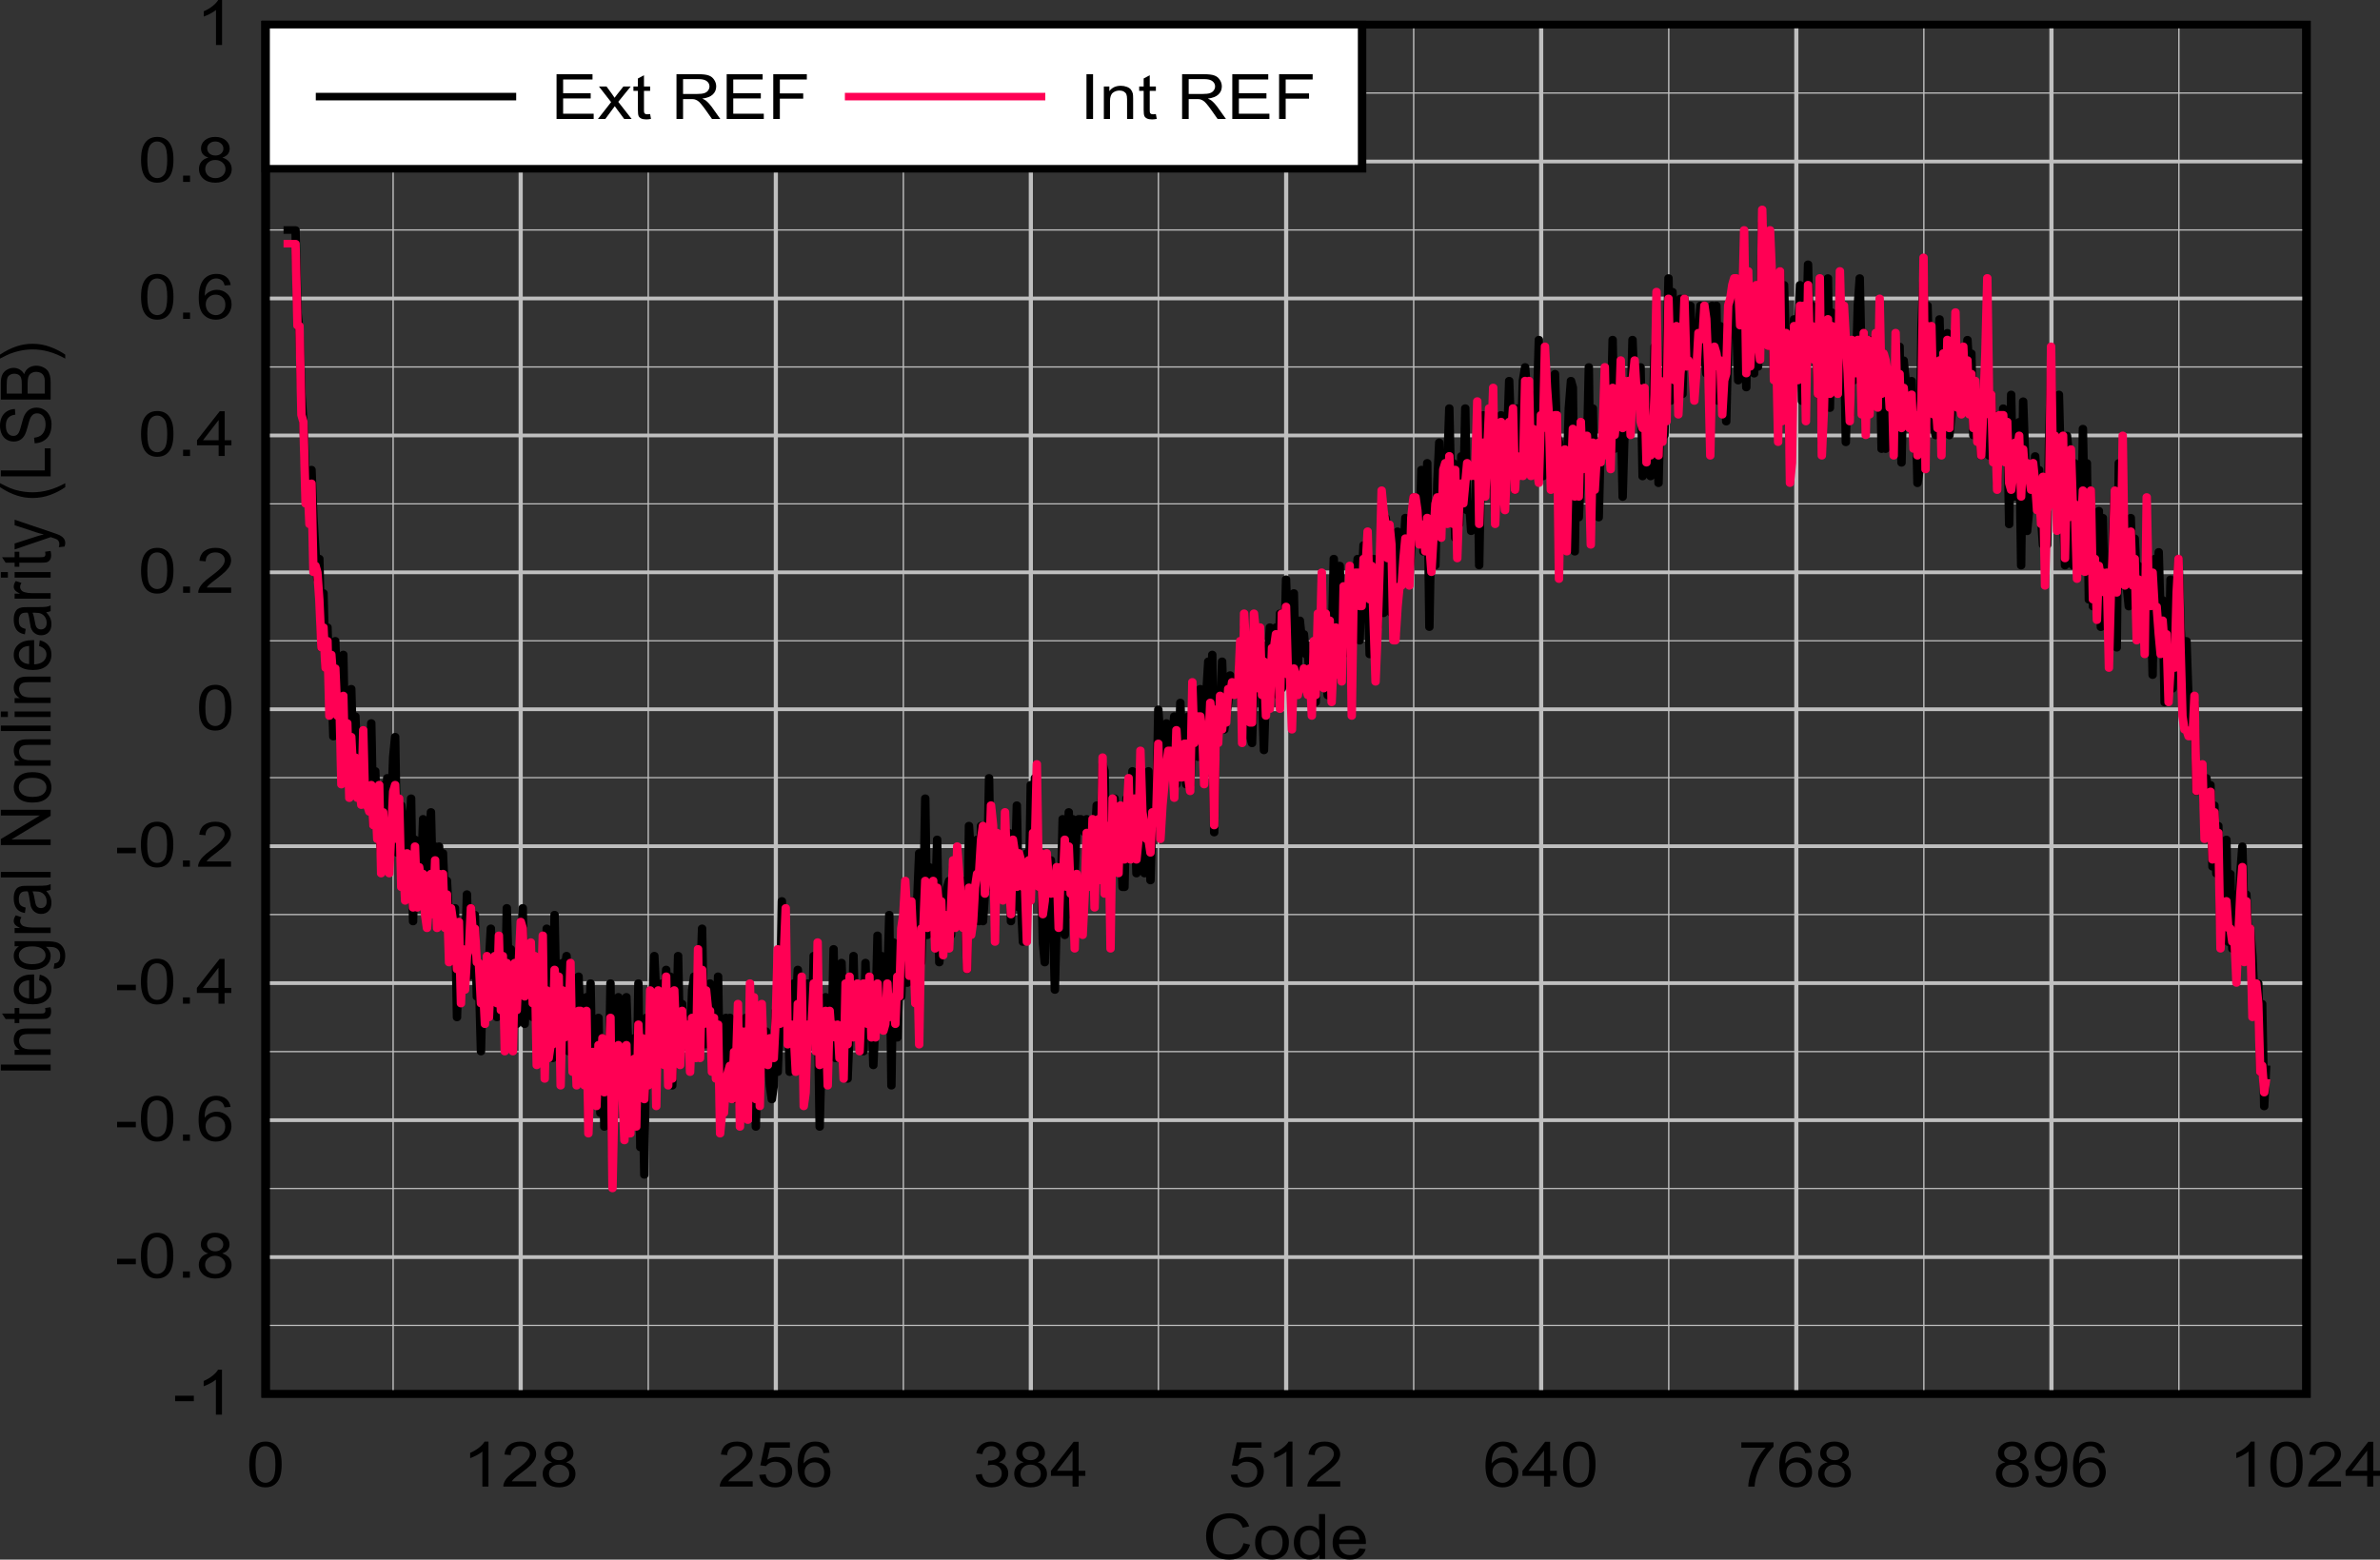 <?xml version="1.0" encoding="UTF-8" standalone="no"?>
<svg
   xmlns:dc="http://purl.org/dc/elements/1.1/"
   xmlns:cc="http://creativecommons.org/ns#"
   xmlns:rdf="http://www.w3.org/1999/02/22-rdf-syntax-ns#"
   xmlns:svg="http://www.w3.org/2000/svg"
   xmlns="http://www.w3.org/2000/svg"
   xmlns:xlink="http://www.w3.org/1999/xlink"
   xmlns:sodipodi="http://sodipodi.sourceforge.net/DTD/sodipodi-0.dtd"
   xmlns:inkscape="http://www.inkscape.org/namespaces/inkscape"
   sodipodi:docname="ADC39xx_INL_10B_125MSPS.pdf"
   id="svg489"
   version="1.2"
   viewBox="0 0 514.049 336.93"
   height="336.93pt"
   width="514.049pt">
  <rect x="0" y="0" width="514.049" height="336.93" fill="#333333" stroke="none"/>
  <sodipodi:namedview
     id="namedview491"
     inkscape:window-height="480"
     inkscape:window-width="640"
     inkscape:pageshadow="2"
     inkscape:pageopacity="0"
     guidetolerance="10"
     gridtolerance="10"
     objecttolerance="10"
     borderopacity="1"
     bordercolor="#666666"
     pagecolor="#ffffff" />
  <defs
     id="defs136">
    <g
       id="g134">
      <symbol
         id="glyph0-0"
         overflow="visible">
        <path
           inkscape:connector-curvature="0"
           id="path2"
           d="M 1.875,0 V -8.453 H 9.391 V 0 Z M 2.109,-0.219 H 9.156 V -8.234 H 2.109 Z m 0,0"
           style="stroke:none" />
      </symbol>
      <symbol
         id="glyph0-1"
         overflow="visible">
        <path
           inkscape:connector-curvature="0"
           id="path5"
           d="M 8.828,-3.391 10.25,-3.062 C 9.945,-2.008 9.41,-1.207 8.641,-0.656 7.867,-0.102 6.918,0.172 5.797,0.172 4.641,0.172 3.695,-0.039 2.969,-0.469 2.25,-0.895 1.695,-1.508 1.312,-2.312 0.938,-3.121 0.75,-3.988 0.75,-4.906 0.75,-5.914 0.961,-6.797 1.391,-7.547 1.816,-8.293 2.426,-8.863 3.219,-9.25 c 0.789,-0.395 1.66,-0.594 2.609,-0.594 1.07,0 1.973,0.254 2.703,0.75 0.738,0.492 1.25,1.184 1.531,2.078 L 8.672,-6.719 C 8.422,-7.426 8.055,-7.941 7.578,-8.266 7.109,-8.586 6.512,-8.75 5.797,-8.75 c -0.836,0 -1.527,0.184 -2.078,0.547 -0.555,0.355 -0.945,0.836 -1.172,1.438 -0.219,0.594 -0.328,1.211 -0.328,1.844 0,0.824 0.129,1.543 0.391,2.156 0.27,0.617 0.688,1.074 1.25,1.375 0.559,0.305 1.172,0.453 1.828,0.453 0.789,0 1.461,-0.203 2.016,-0.609 0.551,-0.414 0.926,-1.031 1.125,-1.844 z m 0,0"
           style="stroke:none" />
      </symbol>
      <symbol
         id="glyph0-2"
         overflow="visible">
        <path
           inkscape:connector-curvature="0"
           id="path8"
           d="m 0.5,-3.5 c 0,-1.301 0.398,-2.266 1.203,-2.891 0.664,-0.52 1.484,-0.781 2.453,-0.781 1.059,0 1.93,0.32 2.609,0.953 0.684,0.637 1.031,1.508 1.031,2.609 0,0.906 -0.152,1.621 -0.453,2.141 -0.305,0.512 -0.742,0.914 -1.312,1.203 C 5.457,0.012 4.832,0.156 4.156,0.156 3.062,0.156 2.176,-0.156 1.5,-0.781 0.832,-1.414 0.5,-2.32 0.5,-3.5 Z m 1.359,0 c 0,0.898 0.211,1.57 0.641,2.016 0.434,0.449 0.988,0.672 1.656,0.672 0.645,0 1.188,-0.223 1.625,-0.672 0.434,-0.457 0.656,-1.145 0.656,-2.062 0,-0.863 -0.223,-1.52 -0.656,-1.969 C 5.344,-5.961 4.801,-6.188 4.156,-6.188 3.488,-6.188 2.934,-5.961 2.5,-5.516 2.07,-5.066 1.859,-4.395 1.859,-3.5 Z m 0,0"
           style="stroke:none" />
      </symbol>
      <symbol
         id="glyph0-3"
         overflow="visible">
        <path
           inkscape:connector-curvature="0"
           id="path11"
           d="m 6.047,0 v -0.891 c -0.5,0.699 -1.23,1.047 -2.188,1.047 -0.617,0 -1.184,-0.152 -1.703,-0.453 C 1.633,-0.605 1.227,-1.039 0.938,-1.594 0.656,-2.145 0.516,-2.781 0.516,-3.5 c 0,-0.695 0.129,-1.328 0.391,-1.891 0.258,-0.57 0.645,-1.008 1.156,-1.312 0.52,-0.309 1.102,-0.469 1.75,-0.469 0.465,0 0.883,0.098 1.25,0.281 0.363,0.18 0.66,0.41 0.891,0.688 v -3.469 h 1.312 V 0 Z M 1.875,-3.5 c 0,0.898 0.207,1.57 0.625,2.016 0.414,0.449 0.91,0.672 1.484,0.672 0.582,0 1.07,-0.211 1.469,-0.641 C 5.855,-1.879 6.062,-2.531 6.062,-3.406 c 0,-0.957 -0.211,-1.66 -0.625,-2.109 -0.406,-0.445 -0.91,-0.672 -1.5,-0.672 -0.594,0 -1.09,0.223 -1.484,0.656 C 2.066,-5.102 1.875,-4.426 1.875,-3.5 Z m 0,0"
           style="stroke:none" />
      </symbol>
      <symbol
         id="glyph0-4"
         overflow="visible">
        <path
           inkscape:connector-curvature="0"
           id="path14"
           d="m 6.312,-2.25 1.375,0.141 c -0.219,0.719 -0.621,1.277 -1.203,1.672 -0.586,0.398 -1.324,0.594 -2.219,0.594 -1.148,0 -2.055,-0.312 -2.719,-0.938 -0.668,-0.633 -1,-1.52 -1,-2.656 0,-1.184 0.336,-2.102 1.016,-2.75 0.676,-0.652 1.551,-0.984 2.625,-0.984 1.039,0 1.891,0.324 2.547,0.969 0.664,0.637 1,1.535 1,2.688 0,0.074 -0.008,0.18 -0.016,0.312 h -5.812 c 0.051,0.773 0.297,1.367 0.734,1.781 0.434,0.406 0.977,0.609 1.625,0.609 0.488,0 0.898,-0.113 1.234,-0.344 C 5.84,-1.383 6.113,-1.75 6.312,-2.25 Z M 1.984,-4.172 h 4.344 C 6.273,-4.762 6.113,-5.207 5.844,-5.5 5.414,-5.957 4.867,-6.188 4.203,-6.188 c -0.605,0 -1.117,0.184 -1.531,0.547 -0.418,0.367 -0.648,0.855 -0.688,1.469 z m 0,0"
           style="stroke:none" />
      </symbol>
      <symbol
         id="glyph0-5"
         overflow="visible">
        <path
           inkscape:connector-curvature="0"
           id="path17"
           d="m 0.625,-4.766 c 0,-1.145 0.129,-2.066 0.391,-2.766 0.258,-0.695 0.645,-1.234 1.156,-1.609 C 2.691,-9.523 3.344,-9.719 4.125,-9.719 c 0.582,0 1.086,0.105 1.516,0.312 0.434,0.211 0.797,0.512 1.078,0.906 0.289,0.398 0.516,0.883 0.672,1.453 0.152,0.562 0.234,1.324 0.234,2.281 0,1.137 -0.133,2.055 -0.391,2.75 -0.25,0.688 -0.637,1.227 -1.156,1.609 C 5.566,-0.02 4.914,0.172 4.125,0.172 3.094,0.172 2.277,-0.164 1.688,-0.844 0.977,-1.645 0.625,-2.953 0.625,-4.766 Z m 1.359,0 c 0,1.586 0.203,2.645 0.609,3.172 0.414,0.523 0.926,0.781 1.531,0.781 0.602,0 1.113,-0.258 1.531,-0.781 0.414,-0.527 0.625,-1.586 0.625,-3.172 0,-1.59 -0.211,-2.648 -0.625,-3.172 -0.418,-0.527 -0.934,-0.797 -1.547,-0.797 -0.605,0 -1.09,0.238 -1.453,0.703 -0.449,0.586 -0.672,1.676 -0.672,3.266 z m 0,0"
           style="stroke:none" />
      </symbol>
      <symbol
         id="glyph0-6"
         overflow="visible">
        <path
           inkscape:connector-curvature="0"
           id="path20"
           d="m 5.594,0 h -1.312 v -7.562 c -0.324,0.273 -0.746,0.543 -1.266,0.812 -0.512,0.273 -0.973,0.477 -1.375,0.609 V -7.281 C 2.367,-7.59 3.008,-7.973 3.562,-8.422 4.121,-8.867 4.52,-9.301 4.75,-9.719 h 0.844 z m 0,0"
           style="stroke:none" />
      </symbol>
      <symbol
         id="glyph0-7"
         overflow="visible">
        <path
           inkscape:connector-curvature="0"
           id="path23"
           d="M 7.562,-1.141 V 0 H 0.453 C 0.441,-0.277 0.492,-0.555 0.609,-0.828 0.785,-1.262 1.07,-1.691 1.469,-2.109 1.871,-2.535 2.453,-3.023 3.203,-3.578 4.367,-4.441 5.156,-5.125 5.562,-5.625 5.977,-6.121 6.188,-6.602 6.188,-7.062 6.188,-7.527 5.996,-7.926 5.625,-8.25 5.25,-8.57 4.762,-8.734 4.172,-8.734 c -0.637,0 -1.148,0.176 -1.531,0.516 C 2.254,-7.875 2.062,-7.398 2.062,-6.797 l -1.359,-0.125 C 0.793,-7.824 1.145,-8.52 1.75,-9 c 0.602,-0.477 1.414,-0.719 2.438,-0.719 1.027,0 1.848,0.262 2.453,0.781 0.602,0.512 0.906,1.148 0.906,1.906 0,0.387 -0.09,0.77 -0.266,1.141 -0.18,0.375 -0.473,0.773 -0.875,1.188 C 6,-4.285 5.32,-3.715 4.375,-3 3.582,-2.406 3.07,-1.996 2.844,-1.781 2.613,-1.57 2.426,-1.355 2.281,-1.141 Z m 0,0"
           style="stroke:none" />
      </symbol>
      <symbol
         id="glyph0-8"
         overflow="visible">
        <path
           inkscape:connector-curvature="0"
           id="path26"
           d="M 2.656,-5.25 C 2.102,-5.426 1.695,-5.68 1.438,-6.016 1.176,-6.348 1.047,-6.75 1.047,-7.219 c 0,-0.707 0.281,-1.301 0.844,-1.781 0.559,-0.477 1.305,-0.719 2.234,-0.719 0.934,0 1.691,0.246 2.266,0.734 C 6.961,-8.492 7.25,-7.895 7.25,-7.188 c 0,0.449 -0.133,0.84 -0.391,1.172 -0.262,0.336 -0.66,0.59 -1.188,0.766 0.652,0.199 1.156,0.52 1.5,0.953 0.34,0.43 0.516,0.941 0.516,1.531 0,0.824 -0.332,1.523 -0.984,2.094 -0.648,0.562 -1.496,0.844 -2.547,0.844 -1.062,0 -1.926,-0.281 -2.578,-0.844 -0.648,-0.57 -0.969,-1.281 -0.969,-2.125 0,-0.621 0.176,-1.148 0.531,-1.578 C 1.492,-4.801 2,-5.094 2.656,-5.25 Z M 2.391,-7.266 c 0,0.461 0.16,0.836 0.484,1.125 0.332,0.293 0.758,0.438 1.281,0.438 0.508,0 0.926,-0.141 1.25,-0.422 0.32,-0.289 0.484,-0.645 0.484,-1.062 0,-0.434 -0.168,-0.801 -0.5,-1.094 -0.336,-0.301 -0.754,-0.453 -1.25,-0.453 -0.5,0 -0.918,0.148 -1.25,0.438 -0.336,0.293 -0.5,0.637 -0.5,1.031 z m -0.422,4.469 c 0,0.344 0.086,0.68 0.266,1 0.176,0.312 0.441,0.559 0.797,0.734 0.352,0.168 0.734,0.25 1.141,0.25 0.621,0 1.141,-0.18 1.547,-0.547 0.414,-0.363 0.625,-0.828 0.625,-1.391 0,-0.57 -0.215,-1.047 -0.641,-1.422 -0.418,-0.371 -0.945,-0.562 -1.578,-0.562 -0.625,0 -1.145,0.191 -1.547,0.562 -0.406,0.367 -0.609,0.824 -0.609,1.375 z m 0,0"
           style="stroke:none" />
      </symbol>
      <symbol
         id="glyph0-9"
         overflow="visible">
        <path
           inkscape:connector-curvature="0"
           id="path29"
           d="m 0.625,-2.531 1.391,-0.109 c 0.09,0.605 0.328,1.066 0.703,1.375 0.371,0.305 0.828,0.453 1.359,0.453 0.633,0 1.172,-0.211 1.609,-0.641 0.434,-0.434 0.656,-1.008 0.656,-1.719 0,-0.676 -0.215,-1.207 -0.641,-1.594 -0.418,-0.395 -0.973,-0.594 -1.656,-0.594 -0.418,0 -0.801,0.09 -1.141,0.266 -0.344,0.168 -0.617,0.395 -0.812,0.672 L 0.859,-4.578 1.906,-9.547 H 7.25 V -8.406 H 2.953 L 2.375,-5.812 c 0.645,-0.402 1.32,-0.609 2.031,-0.609 0.934,0 1.727,0.301 2.375,0.891 0.645,0.586 0.969,1.336 0.969,2.25 0,0.875 -0.285,1.633 -0.844,2.266 -0.699,0.793 -1.645,1.188 -2.828,1.188 -0.98,0 -1.785,-0.242 -2.406,-0.734 C 1.055,-1.059 0.707,-1.719 0.625,-2.531 Z m 0,0"
           style="stroke:none" />
      </symbol>
      <symbol
         id="glyph0-10"
         overflow="visible">
        <path
           inkscape:connector-curvature="0"
           id="path32"
           d="m 7.469,-7.312 -1.312,0.094 c -0.117,-0.457 -0.285,-0.797 -0.5,-1.016 -0.355,-0.332 -0.793,-0.5 -1.312,-0.5 -0.43,0 -0.801,0.105 -1.109,0.312 C 2.816,-8.148 2.488,-7.746 2.25,-7.219 c -0.242,0.523 -0.367,1.27 -0.375,2.234 0.32,-0.434 0.711,-0.758 1.172,-0.969 0.457,-0.215 0.938,-0.328 1.438,-0.328 0.883,0 1.633,0.293 2.25,0.875 0.613,0.586 0.922,1.34 0.922,2.266 0,0.605 -0.148,1.168 -0.438,1.688 C 6.938,-0.93 6.539,-0.527 6.031,-0.25 5.52,0.027 4.941,0.172 4.297,0.172 3.191,0.172 2.289,-0.191 1.594,-0.922 0.906,-1.648 0.562,-2.852 0.562,-4.531 c 0,-1.863 0.383,-3.223 1.156,-4.078 0.664,-0.738 1.566,-1.109 2.703,-1.109 0.84,0 1.535,0.215 2.078,0.641 0.539,0.43 0.863,1.02 0.969,1.766 z m -5.391,4.172 c 0,0.418 0.094,0.816 0.281,1.188 0.195,0.367 0.469,0.648 0.812,0.844 0.352,0.199 0.723,0.297 1.109,0.297 0.551,0 1.023,-0.203 1.422,-0.609 C 6.105,-1.824 6.312,-2.375 6.312,-3.062 c 0,-0.676 -0.199,-1.207 -0.594,-1.594 -0.398,-0.383 -0.898,-0.578 -1.5,-0.578 -0.594,0 -1.102,0.195 -1.516,0.578 -0.418,0.387 -0.625,0.895 -0.625,1.516 z m 0,0"
           style="stroke:none" />
      </symbol>
      <symbol
         id="glyph0-11"
         overflow="visible">
        <path
           inkscape:connector-curvature="0"
           id="path35"
           d="M 0.625,-2.547 1.953,-2.719 c 0.145,0.68 0.398,1.168 0.766,1.469 0.363,0.293 0.805,0.438 1.328,0.438 0.621,0 1.148,-0.191 1.578,-0.578 0.426,-0.383 0.641,-0.863 0.641,-1.438 0,-0.551 -0.199,-1.004 -0.594,-1.359 -0.398,-0.352 -0.898,-0.531 -1.5,-0.531 -0.25,0 -0.566,0.051 -0.938,0.141 L 3.375,-5.625 c 0.09,0.012 0.164,0.016 0.219,0.016 0.559,0 1.066,-0.129 1.516,-0.391 0.445,-0.27 0.672,-0.676 0.672,-1.219 0,-0.434 -0.168,-0.797 -0.5,-1.078 -0.324,-0.289 -0.742,-0.438 -1.25,-0.438 -0.523,0 -0.957,0.148 -1.297,0.438 C 2.398,-8.004 2.18,-7.57 2.078,-7 l -1.312,-0.203 C 0.918,-8.004 1.285,-8.625 1.859,-9.062 2.43,-9.496 3.145,-9.719 4,-9.719 c 0.582,0 1.117,0.117 1.609,0.344 0.496,0.23 0.879,0.543 1.141,0.938 0.258,0.387 0.391,0.801 0.391,1.234 0,0.418 -0.129,0.801 -0.375,1.141 -0.25,0.344 -0.621,0.621 -1.109,0.828 0.633,0.125 1.129,0.398 1.484,0.812 0.352,0.418 0.531,0.941 0.531,1.562 0,0.844 -0.348,1.566 -1.031,2.156 -0.688,0.586 -1.555,0.875 -2.594,0.875 -0.949,0 -1.738,-0.25 -2.359,-0.75 C 1.07,-1.086 0.715,-1.742 0.625,-2.547 Z m 0,0"
           style="stroke:none" />
      </symbol>
      <symbol
         id="glyph0-12"
         overflow="visible">
        <path
           inkscape:connector-curvature="0"
           id="path38"
           d="M 4.859,0 V -2.312 H 0.188 V -3.406 L 5.094,-9.672 H 6.172 V -3.406 H 7.625 V -2.312 H 6.172 V 0 Z m 0,-3.406 v -4.359 l -3.375,4.359 z m 0,0"
           style="stroke:none" />
      </symbol>
      <symbol
         id="glyph0-13"
         overflow="visible">
        <path
           inkscape:connector-curvature="0"
           id="path41"
           d="M 0.719,-8.406 V -9.547 H 7.672 V -8.625 C 6.984,-7.969 6.301,-7.09 5.625,-6 4.957,-4.914 4.441,-3.801 4.078,-2.656 3.816,-1.844 3.648,-0.957 3.578,0 H 2.219 c 0.008,-0.758 0.172,-1.676 0.484,-2.75 0.32,-1.082 0.781,-2.125 1.375,-3.125 0.59,-0.996 1.223,-1.844 1.891,-2.531 z m 0,0"
           style="stroke:none" />
      </symbol>
      <symbol
         id="glyph0-14"
         overflow="visible">
        <path
           inkscape:connector-curvature="0"
           id="path44"
           d="M 0.828,-2.234 2.094,-2.344 c 0.102,0.543 0.305,0.934 0.609,1.172 0.301,0.242 0.691,0.359 1.172,0.359 0.402,0 0.758,-0.082 1.062,-0.25 0.301,-0.164 0.551,-0.391 0.75,-0.672 0.195,-0.277 0.359,-0.656 0.484,-1.125 C 6.305,-3.336 6.375,-3.82 6.375,-4.312 c 0,-0.051 0,-0.129 0,-0.234 -0.273,0.375 -0.637,0.684 -1.094,0.922 -0.449,0.23 -0.941,0.344 -1.469,0.344 -0.898,0 -1.652,-0.285 -2.266,-0.859 C 0.93,-4.723 0.625,-5.492 0.625,-6.453 0.625,-7.43 0.941,-8.219 1.578,-8.812 2.223,-9.414 3.031,-9.719 4,-9.719 c 0.695,0 1.336,0.176 1.922,0.516 0.582,0.336 1.02,0.82 1.312,1.453 0.301,0.625 0.453,1.535 0.453,2.719 0,1.23 -0.152,2.215 -0.453,2.953 C 6.941,-1.348 6.496,-0.789 5.906,-0.406 5.32,-0.02 4.633,0.172 3.844,0.172 3,0.172 2.309,-0.035 1.781,-0.453 1.25,-0.879 0.93,-1.473 0.828,-2.234 Z M 6.219,-6.5 c 0,-0.684 -0.207,-1.227 -0.609,-1.625 -0.398,-0.402 -0.879,-0.609 -1.438,-0.609 -0.594,0 -1.113,0.223 -1.547,0.656 -0.43,0.43 -0.641,0.988 -0.641,1.672 0,0.617 0.203,1.117 0.609,1.5 0.414,0.387 0.926,0.578 1.531,0.578 0.613,0 1.113,-0.191 1.5,-0.578 C 6.02,-5.289 6.219,-5.82 6.219,-6.5 Z m 0,0"
           style="stroke:none" />
      </symbol>
      <symbol
         id="glyph0-15"
         overflow="visible">
        <path
           inkscape:connector-curvature="0"
           id="path47"
           d="m 0.484,-2.906 v -1.188 H 4.531 v 1.188 z m 0,0"
           style="stroke:none" />
      </symbol>
      <symbol
         id="glyph0-16"
         overflow="visible">
        <path
           inkscape:connector-curvature="0"
           id="path50"
           d="m 1.359,0 v -1.359 h 1.5 V 0 Z m 0,0"
           style="stroke:none" />
      </symbol>
      <symbol
         id="glyph0-17"
         overflow="visible">
        <path
           inkscape:connector-curvature="0"
           id="path53"
           d="M 1.188,0 V -9.672 H 8.953 V -8.531 H 2.609 V -5.562 H 8.562 v 1.125 H 2.609 v 3.297 h 6.594 V 0 Z m 0,0"
           style="stroke:none" />
      </symbol>
      <symbol
         id="glyph0-18"
         overflow="visible">
        <path
           inkscape:connector-curvature="0"
           id="path56"
           d="m 0.109,0 2.844,-3.641 -2.625,-3.375 H 1.969 l 1.203,1.656 c 0.215,0.312 0.395,0.574 0.531,0.781 0.215,-0.289 0.414,-0.551 0.594,-0.781 l 1.312,-1.656 H 7.188 L 4.5,-3.703 7.391,0 H 5.781 L 4.172,-2.172 3.75,-2.766 1.703,0 Z m 0,0"
           style="stroke:none" />
      </symbol>
      <symbol
         id="glyph0-19"
         overflow="visible">
        <path
           inkscape:connector-curvature="0"
           id="path59"
           d="m 3.875,-1.062 0.188,1.047 c -0.375,0.07 -0.711,0.109 -1,0.109 -0.48,0 -0.855,-0.07 -1.125,-0.203 -0.262,-0.133 -0.445,-0.312 -0.547,-0.531 -0.105,-0.227 -0.156,-0.695 -0.156,-1.406 v -4.031 h -0.969 v -0.938 h 0.969 V -8.75 l 1.312,-0.703 v 2.438 H 3.875 v 0.938 H 2.547 v 4.094 c 0,0.336 0.02,0.555 0.062,0.656 0.051,0.094 0.129,0.176 0.234,0.234 0.102,0.055 0.254,0.078 0.453,0.078 0.145,0 0.336,-0.016 0.578,-0.047 z m 0,0"
           style="stroke:none" />
      </symbol>
      <symbol
         id="glyph0-20"
         overflow="visible">
        <path
           inkscape:connector-curvature="0"
           id="path62"
           d=""
           style="stroke:none" />
      </symbol>
      <symbol
         id="glyph0-21"
         overflow="visible">
        <path
           inkscape:connector-curvature="0"
           id="path65"
           d="m 1.188,0 v -9.672 h 4.766 c 0.957,0 1.68,0.09 2.172,0.266 0.496,0.168 0.895,0.477 1.188,0.922 0.301,0.438 0.453,0.926 0.453,1.453 0,0.688 -0.246,1.27 -0.734,1.734 -0.492,0.469 -1.254,0.77 -2.281,0.891 0.371,0.168 0.66,0.332 0.859,0.484 0.402,0.344 0.797,0.773 1.172,1.281 L 10.656,0 H 8.859 L 7.438,-2.016 C 7.02,-2.598 6.676,-3.039 6.406,-3.344 6.145,-3.652 5.902,-3.867 5.688,-3.984 5.477,-4.105 5.262,-4.195 5.047,-4.25 4.879,-4.277 4.613,-4.297 4.25,-4.297 H 2.609 V 0 Z M 2.609,-5.406 H 5.656 c 0.652,0 1.164,-0.055 1.531,-0.172 0.363,-0.121 0.641,-0.316 0.828,-0.578 0.195,-0.27 0.297,-0.562 0.297,-0.875 0,-0.457 -0.191,-0.832 -0.562,-1.125 C 7.383,-8.457 6.801,-8.609 6,-8.609 H 2.609 Z m 0,0"
           style="stroke:none" />
      </symbol>
      <symbol
         id="glyph0-22"
         overflow="visible">
        <path
           inkscape:connector-curvature="0"
           id="path68"
           d="m 1.234,0 v -9.672 h 7.25 V -8.531 H 2.656 v 3 h 5.047 v 1.141 H 2.656 V 0 Z m 0,0"
           style="stroke:none" />
      </symbol>
      <symbol
         id="glyph0-23"
         overflow="visible">
        <path
           inkscape:connector-curvature="0"
           id="path71"
           d="M 1.406,0 V -9.672 H 2.828 V 0 Z m 0,0"
           style="stroke:none" />
      </symbol>
      <symbol
         id="glyph0-24"
         overflow="visible">
        <path
           inkscape:connector-curvature="0"
           id="path74"
           d="m 0.984,0 v -7.016 h 1.188 v 1 c 0.57,-0.77 1.398,-1.156 2.484,-1.156 0.465,0 0.898,0.082 1.297,0.234 0.395,0.148 0.688,0.348 0.875,0.594 0.195,0.25 0.336,0.543 0.422,0.875 0.039,0.219 0.062,0.605 0.062,1.156 V 0 H 6 V -4.266 C 6,-4.742 5.945,-5.102 5.844,-5.344 5.738,-5.582 5.555,-5.773 5.297,-5.922 5.035,-6.066 4.727,-6.141 4.375,-6.141 c -0.562,0 -1.051,0.164 -1.453,0.484 C 2.516,-5.332 2.312,-4.723 2.312,-3.828 V 0 Z m 0,0"
           style="stroke:none" />
      </symbol>
      <symbol
         id="glyph1-0"
         overflow="visible">
        <path
           inkscape:connector-curvature="0"
           id="path77"
           d="M 0,-1.688 H -9.391 V -8.453 H 0 Z M -0.234,-1.906 V -8.234 H -9.156 v 6.328 z m 0,0"
           style="stroke:none" />
      </symbol>
      <symbol
         id="glyph1-1"
         overflow="visible">
        <path
           inkscape:connector-curvature="0"
           id="path80"
           d="m 0,-1.266 h -10.75 v -1.281 H 0 Z m 0,0"
           style="stroke:none" />
      </symbol>
      <symbol
         id="glyph1-2"
         overflow="visible">
        <path
           inkscape:connector-curvature="0"
           id="path83"
           d="m 0,-0.891 h -7.781 v -1.062 h 1.109 C -7.535,-2.473 -7.969,-3.219 -7.969,-4.188 c 0,-0.426 0.09,-0.816 0.266,-1.172 0.168,-0.352 0.387,-0.617 0.656,-0.797 0.273,-0.176 0.598,-0.297 0.969,-0.359 0.25,-0.051 0.684,-0.078 1.297,-0.078 H 0 v 1.203 h -4.734 c -0.539,0 -0.941,0.051 -1.203,0.141 -0.27,0.086 -0.484,0.246 -0.641,0.484 -0.152,0.23 -0.234,0.508 -0.234,0.828 0,0.5 0.18,0.941 0.531,1.312 0.355,0.367 1.035,0.547 2.031,0.547 H 0 Z m 0,0"
           style="stroke:none" />
      </symbol>
      <symbol
         id="glyph1-3"
         overflow="visible">
        <path
           inkscape:connector-curvature="0"
           id="path86"
           d="m -1.188,-3.484 1.172,-0.172 c 0.082,0.336 0.125,0.633 0.125,0.891 0,0.438 -0.082,0.777 -0.234,1.016 -0.152,0.23 -0.352,0.398 -0.594,0.5 -0.246,0.094 -0.77,0.141 -1.562,0.141 h -4.484 v 0.875 H -7.781 v -0.875 h -1.938 L -10.5,-2.297 h 2.719 v -1.188 h 1.016 v 1.188 h 4.562 c 0.375,0 0.621,-0.02 0.734,-0.062 0.105,-0.039 0.191,-0.109 0.25,-0.203 0.062,-0.09 0.094,-0.227 0.094,-0.406 0,-0.121 -0.02,-0.297 -0.062,-0.516 z m 0,0"
           style="stroke:none" />
      </symbol>
      <symbol
         id="glyph1-4"
         overflow="visible">
        <path
           inkscape:connector-curvature="0"
           id="path89"
           d="m -2.5,-5.688 0.156,-1.234 c 0.805,0.199 1.426,0.559 1.859,1.078 0.438,0.523 0.656,1.195 0.656,2.016 0,1.023 -0.348,1.836 -1.047,2.438 C -1.57,-0.797 -2.555,-0.5 -3.828,-0.5 -5.137,-0.5 -6.156,-0.801 -6.875,-1.406 c -0.727,-0.602 -1.094,-1.391 -1.094,-2.359 0,-0.934 0.355,-1.703 1.062,-2.297 0.711,-0.59 1.711,-0.891 3,-0.891 0.074,0 0.191,0 0.344,0 v 5.234 c 0.867,-0.039 1.527,-0.258 1.984,-0.656 0.449,-0.395 0.672,-0.883 0.672,-1.469 0,-0.434 -0.125,-0.805 -0.375,-1.109 C -1.539,-5.262 -1.945,-5.508 -2.5,-5.688 Z m -2.141,3.906 V -5.703 C -5.293,-5.648 -5.785,-5.496 -6.109,-5.25 -6.617,-4.875 -6.875,-4.383 -6.875,-3.781 c 0,0.543 0.207,1.004 0.609,1.375 0.406,0.375 0.949,0.586 1.625,0.625 z m 0,0"
           style="stroke:none" />
      </symbol>
      <symbol
         id="glyph1-5"
         overflow="visible">
        <path
           inkscape:connector-curvature="0"
           id="path92"
           d="m 0.641,-0.672 0.188,-1.156 c 0.402,-0.051 0.695,-0.188 0.875,-0.406 C 1.941,-2.523 2.062,-2.926 2.062,-3.438 2.062,-3.988 1.934,-4.41 1.688,-4.703 1.445,-5.004 1.105,-5.207 0.672,-5.312 0.398,-5.371 -0.16,-5.406 -1.016,-5.406 -0.336,-4.883 0,-4.238 0,-3.469 c 0,0.969 -0.383,1.723 -1.156,2.25 -0.77,0.523 -1.695,0.781 -2.781,0.781 -0.738,0 -1.422,-0.117 -2.047,-0.359 -0.633,-0.238 -1.125,-0.586 -1.469,-1.047 -0.34,-0.465 -0.516,-1.008 -0.516,-1.625 0,-0.832 0.379,-1.516 1.125,-2.047 h -0.938 v -1.094 h 6.719 c 1.215,0 2.078,0.113 2.578,0.328 0.508,0.219 0.91,0.574 1.203,1.062 0.289,0.48 0.438,1.074 0.438,1.781 0,0.836 -0.211,1.512 -0.625,2.031 -0.418,0.512 -1.051,0.758 -1.891,0.734 z M -4.031,-1.656 c 1.023,0 1.77,-0.18 2.234,-0.547 0.469,-0.363 0.703,-0.82 0.703,-1.375 0,-0.539 -0.234,-0.992 -0.703,-1.359 -0.465,-0.371 -1.195,-0.562 -2.188,-0.562 -0.957,0 -1.676,0.195 -2.156,0.578 -0.488,0.375 -0.734,0.832 -0.734,1.359 0,0.531 0.242,0.988 0.719,1.359 0.48,0.367 1.191,0.547 2.125,0.547 z m 0,0"
           style="stroke:none" />
      </symbol>
      <symbol
         id="glyph1-6"
         overflow="visible">
        <path
           inkscape:connector-curvature="0"
           id="path95"
           d="m 0,-0.875 h -7.781 v -1.078 h 1.172 c -0.551,-0.27 -0.914,-0.52 -1.094,-0.75 C -7.879,-2.93 -7.969,-3.188 -7.969,-3.469 c 0,-0.395 0.148,-0.801 0.438,-1.219 l 1.219,0.406 c -0.184,0.293 -0.281,0.586 -0.281,0.875 0,0.262 0.09,0.496 0.266,0.703 0.168,0.211 0.41,0.355 0.719,0.438 0.469,0.137 0.98,0.203 1.531,0.203 H 0 Z m 0,0"
           style="stroke:none" />
      </symbol>
      <symbol
         id="glyph1-7"
         overflow="visible">
        <path
           inkscape:connector-curvature="0"
           id="path98"
           d="m -0.953,-5.469 c 0.406,0.449 0.699,0.879 0.875,1.281 0.164,0.406 0.25,0.84 0.25,1.297 0,0.773 -0.207,1.367 -0.625,1.781 -0.414,0.418 -0.945,0.625 -1.594,0.625 -0.383,0 -0.734,-0.078 -1.047,-0.234 C -3.414,-0.871 -3.672,-1.078 -3.859,-1.328 -4.043,-1.586 -4.191,-1.875 -4.297,-2.188 -4.355,-2.426 -4.422,-2.781 -4.484,-3.25 -4.605,-4.207 -4.758,-4.91 -4.938,-5.359 -5.121,-5.367 -5.238,-5.375 -5.281,-5.375 c -0.539,0 -0.922,0.117 -1.141,0.344 -0.301,0.305 -0.453,0.754 -0.453,1.344 0,0.562 0.113,0.98 0.328,1.25 0.219,0.262 0.605,0.457 1.156,0.578 L -5.562,-0.688 C -6.113,-0.789 -6.555,-0.961 -6.891,-1.203 -7.23,-1.449 -7.5,-1.805 -7.688,-2.266 c -0.184,-0.457 -0.281,-0.988 -0.281,-1.594 0,-0.59 0.082,-1.078 0.234,-1.453 0.156,-0.371 0.355,-0.648 0.594,-0.828 0.242,-0.176 0.543,-0.297 0.906,-0.359 0.219,-0.039 0.629,-0.062 1.219,-0.062 h 1.75 c 1.23,0 2.008,-0.023 2.328,-0.078 C -0.613,-6.691 -0.301,-6.789 0,-6.938 v 1.234 c -0.27,0.125 -0.586,0.207 -0.953,0.234 z m -2.953,0.109 c 0.199,0.43 0.367,1.074 0.5,1.938 0.074,0.492 0.164,0.84 0.266,1.047 0.094,0.199 0.238,0.355 0.422,0.469 0.188,0.105 0.398,0.156 0.625,0.156 0.355,0 0.652,-0.117 0.891,-0.359 0.23,-0.238 0.344,-0.594 0.344,-1.062 0,-0.457 -0.109,-0.863 -0.328,-1.219 -0.227,-0.352 -0.535,-0.613 -0.922,-0.781 -0.289,-0.121 -0.727,-0.188 -1.312,-0.188 z m 0,0"
           style="stroke:none" />
      </symbol>
      <symbol
         id="glyph1-8"
         overflow="visible">
        <path
           inkscape:connector-curvature="0"
           id="path101"
           d="m 0,-0.859 h -10.75 v -1.188 H 0 Z m 0,0"
           style="stroke:none" />
      </symbol>
      <symbol
         id="glyph1-9"
         overflow="visible">
        <path
           inkscape:connector-curvature="0"
           id="path104"
           d=""
           style="stroke:none" />
      </symbol>
      <symbol
         id="glyph1-10"
         overflow="visible">
        <path
           inkscape:connector-curvature="0"
           id="path107"
           d="m 0,-1.031 h -10.75 v -1.312 l 8.438,-5.078 H -10.75 V -8.656 H 0 v 1.312 L -8.453,-2.25 H 0 Z m 0,0"
           style="stroke:none" />
      </symbol>
      <symbol
         id="glyph1-11"
         overflow="visible">
        <path
           inkscape:connector-curvature="0"
           id="path110"
           d="m -3.891,-0.453 c -1.445,0 -2.516,-0.359 -3.203,-1.078 -0.582,-0.602 -0.875,-1.336 -0.875,-2.203 0,-0.965 0.355,-1.754 1.062,-2.359 0.699,-0.613 1.668,-0.922 2.906,-0.922 1,0 1.789,0.137 2.359,0.406 0.574,0.273 1.023,0.668 1.344,1.188 0.309,0.512 0.469,1.074 0.469,1.688 0,0.98 -0.348,1.773 -1.047,2.375 -0.695,0.605 -1.703,0.906 -3.016,0.906 z m 0,-1.219 c 1,0 1.754,-0.191 2.25,-0.578 0.492,-0.395 0.734,-0.891 0.734,-1.484 0,-0.59 -0.25,-1.082 -0.75,-1.469 -0.496,-0.395 -1.258,-0.594 -2.281,-0.594 -0.957,0 -1.688,0.199 -2.188,0.594 -0.496,0.398 -0.75,0.887 -0.75,1.469 0,0.594 0.254,1.09 0.75,1.484 0.492,0.387 1.238,0.578 2.234,0.578 z m 0,0"
           style="stroke:none" />
      </symbol>
      <symbol
         id="glyph1-12"
         overflow="visible">
        <path
           inkscape:connector-curvature="0"
           id="path113"
           d="M -9.234,-0.891 H -10.75 v -1.188 h 1.516 z m 9.234,0 h -7.781 v -1.188 H 0 Z m 0,0"
           style="stroke:none" />
      </symbol>
      <symbol
         id="glyph1-13"
         overflow="visible">
        <path
           inkscape:connector-curvature="0"
           id="path116"
           d="M 3,-0.844 1.766,-0.703 C 1.836,-0.961 1.875,-1.191 1.875,-1.391 c 0,-0.258 -0.055,-0.469 -0.156,-0.625 C 1.625,-2.168 1.488,-2.301 1.312,-2.406 1.188,-2.477 0.863,-2.598 0.344,-2.766 0.27,-2.793 0.16,-2.832 0.016,-2.875 L -7.781,-0.219 V -1.5 l 4.5,-1.453 C -2.707,-3.137 -2.102,-3.312 -1.469,-3.469 -2.082,-3.602 -2.676,-3.766 -3.25,-3.953 l -4.531,-1.5 v -1.188 L 0.125,-3.969 c 0.863,0.281 1.457,0.504 1.781,0.656 0.426,0.219 0.738,0.465 0.938,0.734 0.207,0.273 0.312,0.598 0.312,0.969 0,0.23 -0.055,0.488 -0.156,0.766 z m 0,0"
           style="stroke:none" />
      </symbol>
      <symbol
         id="glyph1-14"
         overflow="visible">
        <path
           inkscape:connector-curvature="0"
           id="path119"
           d="M 3.156,-3.156 C 2.238,-2.5 1.164,-1.941 -0.062,-1.484 -1.289,-1.035 -2.566,-0.812 -3.891,-0.812 c -1.164,0 -2.281,-0.172 -3.344,-0.516 -1.238,-0.395 -2.473,-1.004 -3.703,-1.828 v -0.859 c 1.023,0.531 1.754,0.887 2.188,1.062 0.668,0.273 1.371,0.48 2.109,0.625 0.918,0.188 1.836,0.281 2.75,0.281 2.355,0 4.703,-0.656 7.047,-1.969 z m 0,0"
           style="stroke:none" />
      </symbol>
      <symbol
         id="glyph1-15"
         overflow="visible">
        <path
           inkscape:connector-curvature="0"
           id="path122"
           d="m 0,-0.984 h -10.75 v -1.281 h 9.484 V -7.031 H 0 Z m 0,0"
           style="stroke:none" />
      </symbol>
      <symbol
         id="glyph1-16"
         overflow="visible">
        <path
           inkscape:connector-curvature="0"
           id="path125"
           d="m -3.453,-0.609 -0.125,-1.203 c 0.543,-0.059 0.988,-0.195 1.328,-0.406 0.344,-0.207 0.629,-0.531 0.844,-0.969 0.211,-0.434 0.312,-0.93 0.312,-1.484 0,-0.488 -0.078,-0.922 -0.234,-1.297 C -1.492,-6.34 -1.719,-6.617 -2,-6.797 c -0.277,-0.184 -0.586,-0.281 -0.922,-0.281 -0.332,0 -0.625,0.09 -0.875,0.266 -0.246,0.18 -0.461,0.473 -0.641,0.875 -0.113,0.262 -0.285,0.836 -0.516,1.719 -0.238,0.887 -0.461,1.512 -0.672,1.875 -0.27,0.461 -0.602,0.805 -1,1.031 -0.402,0.219 -0.852,0.328 -1.344,0.328 -0.539,0 -1.047,-0.133 -1.516,-0.406 -0.477,-0.277 -0.836,-0.688 -1.078,-1.219 -0.246,-0.527 -0.375,-1.117 -0.375,-1.766 0,-0.715 0.133,-1.348 0.391,-1.891 0.262,-0.551 0.645,-0.973 1.141,-1.266 0.492,-0.301 1.055,-0.461 1.688,-0.484 l 0.094,1.219 c -0.676,0.074 -1.188,0.305 -1.531,0.688 -0.34,0.375 -0.516,0.934 -0.516,1.672 0,0.781 0.16,1.352 0.469,1.703 0.312,0.355 0.695,0.531 1.141,0.531 0.387,0 0.707,-0.129 0.953,-0.391 0.25,-0.238 0.508,-0.879 0.766,-1.922 0.262,-1.039 0.492,-1.754 0.688,-2.141 0.281,-0.559 0.648,-0.977 1.094,-1.25 0.438,-0.27 0.949,-0.406 1.531,-0.406 0.574,0 1.117,0.152 1.625,0.453 0.5,0.293 0.895,0.715 1.172,1.266 0.277,0.555 0.422,1.176 0.422,1.859 0,0.875 -0.145,1.613 -0.422,2.203 -0.289,0.594 -0.719,1.059 -1.281,1.391 -0.57,0.336 -1.219,0.512 -1.938,0.531 z m 0,0"
           style="stroke:none" />
      </symbol>
      <symbol
         id="glyph1-17"
         overflow="visible">
        <path
           inkscape:connector-curvature="0"
           id="path128"
           d="M 0,-0.984 H -10.75 V -4.625 c 0,-0.738 0.113,-1.328 0.328,-1.766 0.219,-0.445 0.559,-0.797 1.016,-1.047 0.449,-0.258 0.918,-0.391 1.406,-0.391 0.461,0 0.895,0.117 1.297,0.344 0.406,0.219 0.738,0.559 0.984,1.016 0.188,-0.59 0.52,-1.047 0.984,-1.359 0.461,-0.309 1.004,-0.469 1.625,-0.469 0.5,0 0.973,0.102 1.406,0.297 0.43,0.188 0.762,0.426 1,0.703 0.23,0.281 0.41,0.637 0.531,1.062 C -0.055,-5.816 0,-5.293 0,-4.672 Z m -6.234,-1.281 v -2.094 c 0,-0.57 -0.039,-0.977 -0.125,-1.219 -0.102,-0.332 -0.281,-0.578 -0.531,-0.734 -0.246,-0.164 -0.562,-0.25 -0.938,-0.25 -0.352,0 -0.664,0.082 -0.938,0.234 -0.27,0.148 -0.457,0.367 -0.562,0.656 -0.102,0.281 -0.156,0.773 -0.156,1.469 v 1.938 z m 4.969,0 v -2.406 c 0,-0.414 -0.016,-0.707 -0.047,-0.875 -0.059,-0.301 -0.16,-0.551 -0.297,-0.75 -0.133,-0.195 -0.332,-0.359 -0.594,-0.484 -0.27,-0.121 -0.57,-0.188 -0.906,-0.188 -0.402,0 -0.754,0.098 -1.047,0.281 -0.301,0.18 -0.508,0.434 -0.625,0.766 -0.121,0.324 -0.188,0.801 -0.188,1.422 v 2.234 z m 0,0"
           style="stroke:none" />
      </symbol>
      <symbol
         id="glyph1-18"
         overflow="visible">
        <path
           inkscape:connector-curvature="0"
           id="path131"
           d="M 3.156,-1.672 V -0.812 c -2.344,-1.32 -4.691,-1.984 -7.047,-1.984 -0.914,0 -1.828,0.102 -2.734,0.297 -0.727,0.148 -1.43,0.355 -2.109,0.625 -0.434,0.168 -1.172,0.523 -2.203,1.062 v -0.859 c 1.23,-0.82 2.465,-1.43 3.703,-1.828 1.062,-0.34 2.18,-0.516 3.344,-0.516 1.324,0 2.602,0.23 3.828,0.688 1.227,0.461 2.301,1.012 3.219,1.656 z m 0,0"
           style="stroke:none" />
      </symbol>
    </g>
  </defs>
  <g
     transform="translate(-61.041,-71.278)"
     id="surface1">
    <g
       id="g146"
       style="fill:#000000;fill-opacity:1">
      <use
         height="100%"
         width="100%"
         id="use138"
         y="408.036"
         x="320.787"
         xlink:href="#glyph0-1" />
      <use
         height="100%"
         width="100%"
         id="use140"
         y="408.036"
         x="331.629"
         xlink:href="#glyph0-2" />
      <use
         height="100%"
         width="100%"
         id="use142"
         y="408.036"
         x="339.978"
         xlink:href="#glyph0-3" />
      <use
         height="100%"
         width="100%"
         id="use144"
         y="408.036"
         x="348.328"
         xlink:href="#glyph0-4" />
    </g>
    <g
       id="g154"
       style="fill:#000000;fill-opacity:1">
      <use
         height="100%"
         width="100%"
         id="use148"
         y="303.809"
         x="71.978"
         xlink:href="#glyph1-1" />
      <use
         height="100%"
         width="100%"
         id="use150"
         y="300.049"
         x="71.978"
         xlink:href="#glyph1-2" />
      <use
         height="100%"
         width="100%"
         id="use152"
         y="292.531"
         x="71.978"
         xlink:href="#glyph1-3" />
    </g>
    <g
       id="g166"
       style="fill:#000000;fill-opacity:1">
      <use
         height="100%"
         width="100%"
         id="use156"
         y="288.745"
         x="71.978"
         xlink:href="#glyph1-4" />
      <use
         height="100%"
         width="100%"
         id="use158"
         y="281.226"
         x="71.978"
         xlink:href="#glyph1-5" />
      <use
         height="100%"
         width="100%"
         id="use160"
         y="273.708"
         x="71.978"
         xlink:href="#glyph1-6" />
      <use
         height="100%"
         width="100%"
         id="use162"
         y="269.205"
         x="71.978"
         xlink:href="#glyph1-7" />
      <use
         height="100%"
         width="100%"
         id="use164"
         y="261.686"
         x="71.978"
         xlink:href="#glyph1-8" />
    </g>
    <g
       id="g180"
       style="fill:#000000;fill-opacity:1">
      <use
         height="100%"
         width="100%"
         id="use168"
         y="258.63"
         x="71.978"
         xlink:href="#glyph1-9" />
      <use
         height="100%"
         width="100%"
         id="use170"
         y="254.871"
         x="71.978"
         xlink:href="#glyph1-10" />
      <use
         height="100%"
         width="100%"
         id="use172"
         y="245.108"
         x="71.978"
         xlink:href="#glyph1-11" />
      <use
         height="100%"
         width="100%"
         id="use174"
         y="237.589"
         x="71.978"
         xlink:href="#glyph1-2" />
      <use
         height="100%"
         width="100%"
         id="use176"
         y="230.071"
         x="71.978"
         xlink:href="#glyph1-8" />
      <use
         height="100%"
         width="100%"
         id="use178"
         y="227.069"
         x="71.978"
         xlink:href="#glyph1-12" />
    </g>
    <g
       id="g190"
       style="fill:#000000;fill-opacity:1">
      <use
         height="100%"
         width="100%"
         id="use182"
         y="224.039"
         x="71.978"
         xlink:href="#glyph1-2" />
      <use
         height="100%"
         width="100%"
         id="use184"
         y="216.521"
         x="71.978"
         xlink:href="#glyph1-4" />
      <use
         height="100%"
         width="100%"
         id="use186"
         y="209.002"
         x="71.978"
         xlink:href="#glyph1-7" />
      <use
         height="100%"
         width="100%"
         id="use188"
         y="201.484"
         x="71.978"
         xlink:href="#glyph1-6" />
    </g>
    <g
       id="g206"
       style="fill:#000000;fill-opacity:1">
      <use
         height="100%"
         width="100%"
         id="use192"
         y="196.954"
         x="71.978"
         xlink:href="#glyph1-12" />
      <use
         height="100%"
         width="100%"
         id="use194"
         y="193.952"
         x="71.978"
         xlink:href="#glyph1-3" />
      <use
         height="100%"
         width="100%"
         id="use196"
         y="190.193"
         x="71.978"
         xlink:href="#glyph1-13" />
      <use
         height="100%"
         width="100%"
         id="use198"
         y="183.431"
         x="71.978"
         xlink:href="#glyph1-9" />
      <use
         height="100%"
         width="100%"
         id="use200"
         y="179.672"
         x="71.978"
         xlink:href="#glyph1-14" />
      <use
         height="100%"
         width="100%"
         id="use202"
         y="175.169"
         x="71.978"
         xlink:href="#glyph1-15" />
      <use
         height="100%"
         width="100%"
         id="use204"
         y="167.651"
         x="71.978"
         xlink:href="#glyph1-16" />
    </g>
    <g
       id="g212"
       style="fill:#000000;fill-opacity:1">
      <use
         height="100%"
         width="100%"
         id="use208"
         y="158.577"
         x="71.978"
         xlink:href="#glyph1-17" />
      <use
         height="100%"
         width="100%"
         id="use210"
         y="149.558"
         x="71.978"
         xlink:href="#glyph1-18" />
    </g>
    <path
       inkscape:connector-curvature="0"
       id="path214"
       transform="matrix(1.252,3.15257e-8,-1.05487e-8,-1.127,51.49,416.59)"
       d="m 53.456,39.206 352.068,10e-6 1e-5,262.479 -352.068,-10e-6 z m 0,0"
       style="fill:none;stroke:#000000;stroke-width:1.452;stroke-linecap:round;stroke-linejoin:miter;stroke-miterlimit:10;stroke-opacity:1" />
    <g
       id="g218"
       style="fill:#000000;fill-opacity:1">
      <use
         height="100%"
         width="100%"
         id="use216"
         y="392.425"
         x="114.25"
         xlink:href="#glyph0-5" />
    </g>
    <path
       inkscape:connector-curvature="0"
       id="path220"
       transform="matrix(1.252,3.15257e-8,-1.05487e-8,-1.127,51.49,416.59)"
       d="m 75.447,301.682 -2e-6,-262.51"
       style="fill:none;stroke:#bfbfbf;stroke-width:0.234;stroke-linecap:butt;stroke-linejoin:round;stroke-miterlimit:10;stroke-opacity:1" />
    <path
       inkscape:connector-curvature="0"
       id="path222"
       transform="matrix(1.252,3.15257e-8,-1.05487e-8,-1.127,51.49,416.59)"
       d="m 97.453,301.682 -3e-6,-262.51"
       style="fill:none;stroke:#bfbfbf;stroke-width:0.717;stroke-linecap:butt;stroke-linejoin:round;stroke-miterlimit:10;stroke-opacity:1" />
    <g
       id="g230"
       style="fill:#000000;fill-opacity:1">
      <use
         height="100%"
         width="100%"
         id="use224"
         y="392.425"
         x="160.949"
         xlink:href="#glyph0-6" />
      <use
         height="100%"
         width="100%"
         id="use226"
         y="392.425"
         x="169.298"
         xlink:href="#glyph0-7" />
      <use
         height="100%"
         width="100%"
         id="use228"
         y="392.425"
         x="177.647"
         xlink:href="#glyph0-8" />
    </g>
    <path
       inkscape:connector-curvature="0"
       id="path232"
       transform="matrix(1.252,3.15257e-8,-1.05487e-8,-1.127,51.49,416.59)"
       d="M 119.459,301.682 V 39.172"
       style="fill:none;stroke:#bfbfbf;stroke-width:0.234;stroke-linecap:butt;stroke-linejoin:round;stroke-miterlimit:10;stroke-opacity:1" />
    <path
       inkscape:connector-curvature="0"
       id="path234"
       transform="matrix(1.252,3.15257e-8,-1.05487e-8,-1.127,51.49,416.59)"
       d="m 141.471,301.682 -1e-5,-262.51"
       style="fill:none;stroke:#bfbfbf;stroke-width:0.717;stroke-linecap:butt;stroke-linejoin:round;stroke-miterlimit:10;stroke-opacity:1" />
    <g
       id="g242"
       style="fill:#000000;fill-opacity:1">
      <use
         height="100%"
         width="100%"
         id="use236"
         y="392.425"
         x="216.05"
         xlink:href="#glyph0-7" />
      <use
         height="100%"
         width="100%"
         id="use238"
         y="392.425"
         x="224.399"
         xlink:href="#glyph0-9" />
      <use
         height="100%"
         width="100%"
         id="use240"
         y="392.425"
         x="232.749"
         xlink:href="#glyph0-10" />
    </g>
    <path
       inkscape:connector-curvature="0"
       id="path244"
       transform="matrix(1.252,3.15257e-8,-1.05487e-8,-1.127,51.49,416.59)"
       d="m 163.471,301.682 -1e-5,-262.51"
       style="fill:none;stroke:#bfbfbf;stroke-width:0.234;stroke-linecap:butt;stroke-linejoin:round;stroke-miterlimit:10;stroke-opacity:1" />
    <path
       inkscape:connector-curvature="0"
       id="path246"
       transform="matrix(1.252,3.15257e-8,-1.05487e-8,-1.127,51.49,416.59)"
       d="M 185.461,301.682 V 39.172"
       style="fill:none;stroke:#bfbfbf;stroke-width:0.717;stroke-linecap:butt;stroke-linejoin:round;stroke-miterlimit:10;stroke-opacity:1" />
    <g
       id="g254"
       style="fill:#000000;fill-opacity:1">
      <use
         height="100%"
         width="100%"
         id="use248"
         y="392.425"
         x="271.141"
         xlink:href="#glyph0-11" />
      <use
         height="100%"
         width="100%"
         id="use250"
         y="392.425"
         x="279.491"
         xlink:href="#glyph0-8" />
      <use
         height="100%"
         width="100%"
         id="use252"
         y="392.425"
         x="287.84"
         xlink:href="#glyph0-12" />
    </g>
    <path
       inkscape:connector-curvature="0"
       id="path256"
       transform="matrix(1.252,3.15257e-8,-1.05487e-8,-1.127,51.49,416.59)"
       d="M 207.47,301.682 V 39.172"
       style="fill:none;stroke:#bfbfbf;stroke-width:0.234;stroke-linecap:butt;stroke-linejoin:round;stroke-miterlimit:10;stroke-opacity:1" />
    <path
       inkscape:connector-curvature="0"
       id="path258"
       transform="matrix(1.252,3.15257e-8,-1.05487e-8,-1.127,51.49,416.59)"
       d="M 229.511,301.682 V 39.172"
       style="fill:none;stroke:#bfbfbf;stroke-width:0.717;stroke-linecap:butt;stroke-linejoin:round;stroke-miterlimit:10;stroke-opacity:1" />
    <g
       id="g266"
       style="fill:#000000;fill-opacity:1">
      <use
         height="100%"
         width="100%"
         id="use260"
         y="392.425"
         x="326.258"
         xlink:href="#glyph0-9" />
      <use
         height="100%"
         width="100%"
         id="use262"
         y="392.425"
         x="334.607"
         xlink:href="#glyph0-6" />
      <use
         height="100%"
         width="100%"
         id="use264"
         y="392.425"
         x="342.956"
         xlink:href="#glyph0-7" />
    </g>
    <path
       inkscape:connector-curvature="0"
       id="path268"
       transform="matrix(1.252,3.15257e-8,-1.05487e-8,-1.127,51.49,416.59)"
       d="M 251.511,301.682 V 39.172"
       style="fill:none;stroke:#bfbfbf;stroke-width:0.234;stroke-linecap:butt;stroke-linejoin:round;stroke-miterlimit:10;stroke-opacity:1" />
    <path
       inkscape:connector-curvature="0"
       id="path270"
       transform="matrix(1.252,3.15257e-8,-1.05487e-8,-1.127,51.49,416.59)"
       d="M 273.501,301.682 V 39.172"
       style="fill:none;stroke:#bfbfbf;stroke-width:0.717;stroke-linecap:butt;stroke-linejoin:round;stroke-miterlimit:10;stroke-opacity:1" />
    <g
       id="g278"
       style="fill:#000000;fill-opacity:1">
      <use
         height="100%"
         width="100%"
         id="use272"
         y="392.425"
         x="381.324"
         xlink:href="#glyph0-10" />
      <use
         height="100%"
         width="100%"
         id="use274"
         y="392.425"
         x="389.673"
         xlink:href="#glyph0-12" />
      <use
         height="100%"
         width="100%"
         id="use276"
         y="392.425"
         x="398.022"
         xlink:href="#glyph0-5" />
    </g>
    <path
       inkscape:connector-curvature="0"
       id="path280"
       transform="matrix(1.252,3.15257e-8,-1.05487e-8,-1.127,51.49,416.59)"
       d="M 295.51,301.682 V 39.172"
       style="fill:none;stroke:#bfbfbf;stroke-width:0.234;stroke-linecap:butt;stroke-linejoin:round;stroke-miterlimit:10;stroke-opacity:1" />
    <path
       inkscape:connector-curvature="0"
       id="path282"
       transform="matrix(1.252,3.15257e-8,-1.05487e-8,-1.127,51.49,416.59)"
       d="M 317.519,301.682 V 39.172"
       style="fill:none;stroke:#bfbfbf;stroke-width:0.717;stroke-linecap:butt;stroke-linejoin:round;stroke-miterlimit:10;stroke-opacity:1" />
    <g
       id="g290"
       style="fill:#000000;fill-opacity:1">
      <use
         height="100%"
         width="100%"
         id="use284"
         y="392.425"
         x="436.428"
         xlink:href="#glyph0-13" />
      <use
         height="100%"
         width="100%"
         id="use286"
         y="392.425"
         x="444.777"
         xlink:href="#glyph0-10" />
      <use
         height="100%"
         width="100%"
         id="use288"
         y="392.425"
         x="453.126"
         xlink:href="#glyph0-8" />
    </g>
    <path
       inkscape:connector-curvature="0"
       id="path292"
       transform="matrix(1.252,3.15257e-8,-1.05487e-8,-1.127,51.49,416.59)"
       d="m 339.519,301.682 -10e-6,-262.51"
       style="fill:none;stroke:#bfbfbf;stroke-width:0.234;stroke-linecap:butt;stroke-linejoin:round;stroke-miterlimit:10;stroke-opacity:1" />
    <path
       inkscape:connector-curvature="0"
       id="path294"
       transform="matrix(1.252,3.15257e-8,-1.05487e-8,-1.127,51.49,416.59)"
       d="M 361.531,301.682 V 39.172"
       style="fill:none;stroke:#bfbfbf;stroke-width:0.717;stroke-linecap:butt;stroke-linejoin:round;stroke-miterlimit:10;stroke-opacity:1" />
    <g
       id="g302"
       style="fill:#000000;fill-opacity:1">
      <use
         height="100%"
         width="100%"
         id="use296"
         y="392.425"
         x="491.519"
         xlink:href="#glyph0-8" />
      <use
         height="100%"
         width="100%"
         id="use298"
         y="392.425"
         x="499.868"
         xlink:href="#glyph0-14" />
      <use
         height="100%"
         width="100%"
         id="use300"
         y="392.425"
         x="508.217"
         xlink:href="#glyph0-10" />
    </g>
    <path
       inkscape:connector-curvature="0"
       id="path304"
       transform="matrix(1.252,3.15257e-8,-1.05487e-8,-1.127,51.49,416.59)"
       d="M 383.518,301.682 V 39.172"
       style="fill:none;stroke:#bfbfbf;stroke-width:0.234;stroke-linecap:butt;stroke-linejoin:round;stroke-miterlimit:10;stroke-opacity:1" />
    <g
       id="g314"
       style="fill:#000000;fill-opacity:1">
      <use
         height="100%"
         width="100%"
         id="use306"
         y="392.425"
         x="542.417"
         xlink:href="#glyph0-6" />
      <use
         height="100%"
         width="100%"
         id="use308"
         y="392.425"
         x="550.766"
         xlink:href="#glyph0-5" />
      <use
         height="100%"
         width="100%"
         id="use310"
         y="392.425"
         x="559.115"
         xlink:href="#glyph0-7" />
      <use
         height="100%"
         width="100%"
         id="use312"
         y="392.425"
         x="567.464"
         xlink:href="#glyph0-12" />
    </g>
    <g
       id="g320"
       style="fill:#000000;fill-opacity:1">
      <use
         height="100%"
         width="100%"
         id="use316"
         y="376.89"
         x="98.377"
         xlink:href="#glyph0-15" />
      <use
         height="100%"
         width="100%"
         id="use318"
         y="376.89"
         x="103.389"
         xlink:href="#glyph0-6" />
    </g>
    <path
       inkscape:connector-curvature="0"
       id="path322"
       transform="matrix(1.252,3.15257e-8,-1.05487e-8,-1.127,51.49,416.59)"
       d="m 53.456,52.336 352.102,1e-5"
       style="fill:none;stroke:#bfbfbf;stroke-width:0.234;stroke-linecap:butt;stroke-linejoin:round;stroke-miterlimit:10;stroke-opacity:1" />
    <path
       inkscape:connector-curvature="0"
       id="path324"
       transform="matrix(1.252,3.15257e-8,-1.05487e-8,-1.127,51.49,416.59)"
       d="m 53.456,65.432 352.102,9e-6"
       style="fill:none;stroke:#bfbfbf;stroke-width:0.717;stroke-linecap:butt;stroke-linejoin:round;stroke-miterlimit:10;stroke-opacity:1" />
    <g
       id="g334"
       style="fill:#000000;fill-opacity:1">
      <use
         height="100%"
         width="100%"
         id="use326"
         y="347.307"
         x="85.847"
         xlink:href="#glyph0-15" />
      <use
         height="100%"
         width="100%"
         id="use328"
         y="347.307"
         x="90.847"
         xlink:href="#glyph0-5" />
      <use
         height="100%"
         width="100%"
         id="use330"
         y="347.307"
         x="99.196"
         xlink:href="#glyph0-16" />
      <use
         height="100%"
         width="100%"
         id="use332"
         y="347.307"
         x="103.371"
         xlink:href="#glyph0-8" />
    </g>
    <path
       inkscape:connector-curvature="0"
       id="path336"
       transform="matrix(1.252,3.15257e-8,-1.05487e-8,-1.127,51.49,416.59)"
       d="m 53.456,78.579 352.102,1e-5"
       style="fill:none;stroke:#bfbfbf;stroke-width:0.234;stroke-linecap:butt;stroke-linejoin:round;stroke-miterlimit:10;stroke-opacity:1" />
    <path
       inkscape:connector-curvature="0"
       id="path338"
       transform="matrix(1.252,3.15257e-8,-1.05487e-8,-1.127,51.49,416.59)"
       d="m 53.456,91.678 352.102,1e-5"
       style="fill:none;stroke:#bfbfbf;stroke-width:0.717;stroke-linecap:butt;stroke-linejoin:round;stroke-miterlimit:10;stroke-opacity:1" />
    <g
       id="g348"
       style="fill:#000000;fill-opacity:1">
      <use
         height="100%"
         width="100%"
         id="use340"
         y="317.723"
         x="85.847"
         xlink:href="#glyph0-15" />
      <use
         height="100%"
         width="100%"
         id="use342"
         y="317.723"
         x="90.847"
         xlink:href="#glyph0-5" />
      <use
         height="100%"
         width="100%"
         id="use344"
         y="317.723"
         x="99.196"
         xlink:href="#glyph0-16" />
      <use
         height="100%"
         width="100%"
         id="use346"
         y="317.723"
         x="103.371"
         xlink:href="#glyph0-10" />
    </g>
    <path
       inkscape:connector-curvature="0"
       id="path350"
       transform="matrix(1.252,3.15257e-8,-1.05487e-8,-1.127,51.49,416.59)"
       d="m 53.456,104.818 352.102,10e-6"
       style="fill:none;stroke:#bfbfbf;stroke-width:0.234;stroke-linecap:butt;stroke-linejoin:round;stroke-miterlimit:10;stroke-opacity:1" />
    <path
       inkscape:connector-curvature="0"
       id="path352"
       transform="matrix(1.252,3.15257e-8,-1.05487e-8,-1.127,51.49,416.59)"
       d="m 53.456,117.948 352.102,1e-5"
       style="fill:none;stroke:#bfbfbf;stroke-width:0.717;stroke-linecap:butt;stroke-linejoin:round;stroke-miterlimit:10;stroke-opacity:1" />
    <g
       id="g362"
       style="fill:#000000;fill-opacity:1">
      <use
         height="100%"
         width="100%"
         id="use354"
         y="288.106"
         x="85.847"
         xlink:href="#glyph0-15" />
      <use
         height="100%"
         width="100%"
         id="use356"
         y="288.106"
         x="90.847"
         xlink:href="#glyph0-5" />
      <use
         height="100%"
         width="100%"
         id="use358"
         y="288.106"
         x="99.196"
         xlink:href="#glyph0-16" />
      <use
         height="100%"
         width="100%"
         id="use360"
         y="288.106"
         x="103.371"
         xlink:href="#glyph0-12" />
    </g>
    <path
       inkscape:connector-curvature="0"
       id="path364"
       transform="matrix(1.252,3.15257e-8,-1.05487e-8,-1.127,51.49,416.59)"
       d="m 53.456,131.089 352.102,1e-5"
       style="fill:none;stroke:#bfbfbf;stroke-width:0.234;stroke-linecap:butt;stroke-linejoin:round;stroke-miterlimit:10;stroke-opacity:1" />
    <path
       inkscape:connector-curvature="0"
       id="path366"
       transform="matrix(1.252,3.15257e-8,-1.05487e-8,-1.127,51.49,416.59)"
       d="m 53.456,144.201 352.102,10e-6"
       style="fill:none;stroke:#bfbfbf;stroke-width:0.717;stroke-linecap:butt;stroke-linejoin:round;stroke-miterlimit:10;stroke-opacity:1" />
    <g
       id="g376"
       style="fill:#000000;fill-opacity:1">
      <use
         height="100%"
         width="100%"
         id="use368"
         y="258.516"
         x="85.847"
         xlink:href="#glyph0-15" />
      <use
         height="100%"
         width="100%"
         id="use370"
         y="258.516"
         x="90.847"
         xlink:href="#glyph0-5" />
      <use
         height="100%"
         width="100%"
         id="use372"
         y="258.516"
         x="99.196"
         xlink:href="#glyph0-16" />
      <use
         height="100%"
         width="100%"
         id="use374"
         y="258.516"
         x="103.371"
         xlink:href="#glyph0-7" />
    </g>
    <path
       inkscape:connector-curvature="0"
       id="path378"
       transform="matrix(1.252,3.15257e-8,-1.05487e-8,-1.127,51.49,416.59)"
       d="m 53.456,157.331 352.102,1e-5"
       style="fill:none;stroke:#bfbfbf;stroke-width:0.234;stroke-linecap:butt;stroke-linejoin:round;stroke-miterlimit:10;stroke-opacity:1" />
    <path
       inkscape:connector-curvature="0"
       id="path380"
       transform="matrix(1.252,3.15257e-8,-1.05487e-8,-1.127,51.49,416.59)"
       d="m 53.456,170.441 352.102,1e-5"
       style="fill:none;stroke:#bfbfbf;stroke-width:0.717;stroke-linecap:butt;stroke-linejoin:round;stroke-miterlimit:10;stroke-opacity:1" />
    <g
       id="g384"
       style="fill:#000000;fill-opacity:1">
      <use
         height="100%"
         width="100%"
         id="use382"
         y="228.937"
         x="103.41"
         xlink:href="#glyph0-5" />
    </g>
    <path
       inkscape:connector-curvature="0"
       id="path386"
       transform="matrix(1.252,3.15257e-8,-1.05487e-8,-1.127,51.49,416.59)"
       d="m 53.456,183.571 352.102,1e-5"
       style="fill:none;stroke:#bfbfbf;stroke-width:0.234;stroke-linecap:butt;stroke-linejoin:round;stroke-miterlimit:10;stroke-opacity:1" />
    <path
       inkscape:connector-curvature="0"
       id="path388"
       transform="matrix(1.252,3.15257e-8,-1.05487e-8,-1.127,51.49,416.59)"
       d="m 53.456,196.69 352.102,1e-5"
       style="fill:none;stroke:#bfbfbf;stroke-width:0.717;stroke-linecap:butt;stroke-linejoin:round;stroke-miterlimit:10;stroke-opacity:1" />
    <g
       id="g396"
       style="fill:#000000;fill-opacity:1">
      <use
         height="100%"
         width="100%"
         id="use390"
         y="199.346"
         x="90.879"
         xlink:href="#glyph0-5" />
      <use
         height="100%"
         width="100%"
         id="use392"
         y="199.346"
         x="99.228"
         xlink:href="#glyph0-16" />
      <use
         height="100%"
         width="100%"
         id="use394"
         y="199.346"
         x="103.403"
         xlink:href="#glyph0-7" />
    </g>
    <path
       inkscape:connector-curvature="0"
       id="path398"
       transform="matrix(1.252,3.15257e-8,-1.05487e-8,-1.127,51.49,416.59)"
       d="m 53.456,209.82 352.102,1e-5"
       style="fill:none;stroke:#bfbfbf;stroke-width:0.234;stroke-linecap:butt;stroke-linejoin:round;stroke-miterlimit:10;stroke-opacity:1" />
    <path
       inkscape:connector-curvature="0"
       id="path400"
       transform="matrix(1.252,3.15257e-8,-1.05487e-8,-1.127,51.49,416.59)"
       d="m 53.456,222.929 352.102,10e-6"
       style="fill:none;stroke:#bfbfbf;stroke-width:0.717;stroke-linecap:butt;stroke-linejoin:round;stroke-miterlimit:10;stroke-opacity:1" />
    <g
       id="g408"
       style="fill:#000000;fill-opacity:1">
      <use
         height="100%"
         width="100%"
         id="use402"
         y="169.79"
         x="90.879"
         xlink:href="#glyph0-5" />
      <use
         height="100%"
         width="100%"
         id="use404"
         y="169.79"
         x="99.228"
         xlink:href="#glyph0-16" />
      <use
         height="100%"
         width="100%"
         id="use406"
         y="169.79"
         x="103.403"
         xlink:href="#glyph0-12" />
    </g>
    <path
       inkscape:connector-curvature="0"
       id="path410"
       transform="matrix(1.252,3.15257e-8,-1.05487e-8,-1.127,51.49,416.59)"
       d="m 53.456,236.059 352.102,1e-5"
       style="fill:none;stroke:#bfbfbf;stroke-width:0.234;stroke-linecap:butt;stroke-linejoin:round;stroke-miterlimit:10;stroke-opacity:1" />
    <path
       inkscape:connector-curvature="0"
       id="path412"
       transform="matrix(1.252,3.15257e-8,-1.05487e-8,-1.127,51.49,416.59)"
       d="m 53.456,249.189 352.102,1e-5"
       style="fill:none;stroke:#bfbfbf;stroke-width:0.717;stroke-linecap:butt;stroke-linejoin:round;stroke-miterlimit:10;stroke-opacity:1" />
    <g
       id="g420"
       style="fill:#000000;fill-opacity:1">
      <use
         height="100%"
         width="100%"
         id="use414"
         y="140.166"
         x="90.879"
         xlink:href="#glyph0-5" />
      <use
         height="100%"
         width="100%"
         id="use416"
         y="140.166"
         x="99.228"
         xlink:href="#glyph0-16" />
      <use
         height="100%"
         width="100%"
         id="use418"
         y="140.166"
         x="103.403"
         xlink:href="#glyph0-10" />
    </g>
    <path
       inkscape:connector-curvature="0"
       id="path422"
       transform="matrix(1.252,3.15257e-8,-1.05487e-8,-1.127,51.49,416.59)"
       d="M 53.456,262.319 H 405.559"
       style="fill:none;stroke:#bfbfbf;stroke-width:0.234;stroke-linecap:butt;stroke-linejoin:round;stroke-miterlimit:10;stroke-opacity:1" />
    <path
       inkscape:connector-curvature="0"
       id="path424"
       transform="matrix(1.252,3.15257e-8,-1.05487e-8,-1.127,51.49,416.59)"
       d="m 53.456,275.439 352.102,10e-6"
       style="fill:none;stroke:#bfbfbf;stroke-width:0.717;stroke-linecap:butt;stroke-linejoin:round;stroke-miterlimit:10;stroke-opacity:1" />
    <g
       id="g432"
       style="fill:#000000;fill-opacity:1">
      <use
         height="100%"
         width="100%"
         id="use426"
         y="110.575"
         x="90.879"
         xlink:href="#glyph0-5" />
      <use
         height="100%"
         width="100%"
         id="use428"
         y="110.575"
         x="99.228"
         xlink:href="#glyph0-16" />
      <use
         height="100%"
         width="100%"
         id="use430"
         y="110.575"
         x="103.403"
         xlink:href="#glyph0-8" />
    </g>
    <path
       inkscape:connector-curvature="0"
       id="path434"
       transform="matrix(1.252,3.15257e-8,-1.05487e-8,-1.127,51.49,416.59)"
       d="m 53.456,288.569 352.102,1e-5"
       style="fill:none;stroke:#bfbfbf;stroke-width:0.234;stroke-linecap:butt;stroke-linejoin:round;stroke-miterlimit:10;stroke-opacity:1" />
    <g
       id="g438"
       style="fill:#000000;fill-opacity:1">
      <use
         height="100%"
         width="100%"
         id="use436"
         y="80.996"
         x="103.41"
         xlink:href="#glyph0-6" />
    </g>
    <path
       inkscape:connector-curvature="0"
       id="path440"
       transform="matrix(1.252,3.15257e-8,-1.05487e-8,-1.127,51.49,416.59)"
       d="m 56.543,262.309 h 2.069 l 0.334,-15.75 0.349,-3.94 0.334,-11.81 0.334,-5.24 0.384,-10.51 0.334,-2.641 0.334,1.341 0.349,2.62 0.334,-9.2 0.353,-6.549 0.331,-5.26 0.334,3.95 0.368,-17.08 0.349,10.489 0.334,-14.409 0.353,7.859 0.331,-11.799 0.334,2.62 0.349,-11.81 0.337,18.38 0.365,-13.13 0.349,2.641 0.334,-11.831 0.334,19.69 0.349,-19.69 0.337,7.88 0.349,-9.18 0.334,14.429 0.365,-14.429 0.349,9.18 0.337,-9.18 0.334,3.94 0.349,-10.5 0.334,11.799 0.331,-7.89 0.353,1.331 0.368,-5.24 0.331,14.419 0.353,-19.669 0.334,10.489 0.349,-10.489 0.334,-1.341 0.334,-3.902 0.349,13.092 0.368,-13.092 0.331,14.402 0.353,-10.5 0.334,3.961 0.334,10.489 0.349,3.94 0.334,-22.292 0.349,7.863 0.368,1.299 0.334,-2.62 0.334,-3.94 0.349,-1.299 h 0.334 l 0.349,9.19 0.334,-23.64 0.334,15.75 0.384,-5.25 0.334,2.647 0.334,-3.957 0.349,10.5 0.334,-14.429 0.334,2.599 0.349,6.591 0.334,6.56 0.368,-17.06 0.349,10.5 0.334,-11.831 0.349,11.831 0.334,-9.19 0.334,7.887 0.353,-9.197 0.334,3.909 0.365,-7.859 0.349,-1.299 h 0.334 l 0.334,3.919 0.353,-21.01 0.331,11.848 0.353,-3.947 0.334,10.489 0.365,-6.542 0.334,11.803 0.353,-15.75 0.331,13.109 0.353,-7.859 0.334,6.56 0.334,-15.75 0.349,3.94 0.365,-14.443 0.334,15.743 0.353,-7.863 0.334,10.51 0.349,-1.327 0.334,6.57 0.334,-11.831 0.349,2.641 0.368,-7.901 0.334,9.2 0.349,-5.24 0.334,10.489 0.334,-14.45 0.349,21.01 0.334,-13.109 0.349,5.25 0.368,-11.813 0.334,5.25 0.334,-7.887 0.349,10.5 0.334,2.647 0.349,9.162 0.334,-22.31 0.368,7.887 0.334,3.933 0.349,1.327 0.334,-11.848 0.349,10.521 0.34,-13.123 0.328,7.863 0.349,-3.923 0.371,6.563 0.331,-3.94 0.349,13.13 0.331,-23.633 0.349,13.13 0.34,-14.44 0.331,27.563 0.349,-19.711 0.368,9.2 0.331,-14.429 0.349,15.75 0.34,-1.32 0.331,2.647 0.349,-18.39 0.331,13.13 0.359,-13.13 0.362,6.542 0.337,-9.19 0.331,17.091 0.349,-9.2 0.331,2.637 0.349,-11.827 0.34,14.45 0.331,-23.644 0.371,26.27 0.349,-19.679 0.331,3.902 0.349,2.647 0.34,6.542 0.328,-18.349 0.353,14.447 0.328,-17.084 0.371,1.303 0.349,2.634 0.34,23.637 0.349,-32.813 0.331,22.323 h 0.331 l 0.349,7.863 0.34,-15.753 0.359,5.25 0.349,-6.549 0.34,17.053 0.331,-10.503 h 0.349 l 0.34,-13.14 0.349,15.781 0.331,-14.447 0.371,24.936 0.328,-31.51 0.349,14.433 0.34,-19.69 0.353,30.179 h 0.328 l 0.331,-3.902 0.349,5.24 0.371,10.51 0.331,-7.887 0.349,-1.303 0.34,-3.957 0.328,7.887 0.353,-6.588 0.34,9.2 0.349,-14.429 0.359,13.13 0.34,-20.993 0.349,14.429 0.331,-3.94 0.331,14.45 0.349,-18.39 0.34,9.2 0.349,-7.887 0.371,5.229 0.328,-3.902 0.331,-1.327 0.349,10.489 0.34,2.641 0.349,-7.901 0.331,-2.602 0.34,7.863 0.359,11.831 0.353,-22.32 0.34,3.93 0.349,-3.93 0.328,11.817 0.331,-10.489 0.349,-3.95 0.34,2.623 0.371,13.13 0.349,-23.63 0.331,11.827 0.331,-5.288 0.349,9.19 0.34,-9.19 0.349,9.19 0.331,-14.429 0.368,9.2 0.349,-10.5 0.331,13.127 0.34,-3.94 0.349,-3.947 0.331,2.637 0.349,7.852 0.331,-11.792 0.368,10.493 0.331,-3.93 0.349,1.327 0.34,-17.084 0.349,22.323 0.331,-7.88 0.34,3.94 0.349,-5.25 0.362,5.25 0.34,-5.25 0.349,-5.24 0.331,-2.637 0.337,2.637 0.353,14.429 0.328,-11.827 0.371,10.489 0.349,22.341 0.331,-22.341 0.331,3.961 h 0.349 l 0.34,-14.45 0.349,7.887 0.331,9.19 0.368,-5.25 0.349,7.863 0.331,-5.24 h 0.34 l 0.349,-14.45 0.331,13.147 0.349,3.93 0.34,-6.588 0.359,-3.902 0.34,15.75 0.353,-15.75 0.328,7.863 0.353,-24.947 0.328,14.443 0.34,1.313 0.349,9.19 0.371,-5.26 h 0.331 l 0.349,-2.602 0.331,17.053 0.34,-21.003 0.349,11.813 0.328,-1.303 0.353,7.863 0.368,-11.82 0.331,3.957 0.349,-14.45 0.34,9.19 0.331,-1.299 0.349,15.75 0.331,-15.75 0.34,3.902 0.378,-2.602 0.331,1.303 0.34,-5.243 0.349,17.063 0.331,-13.123 0.349,10.503 0.34,-5.243 0.331,-11.848 0.371,9.19 0.349,15.75 0.328,-17.049 0.353,13.147 0.34,-2.647 0.328,1.32 0.349,-3.933 0.331,13.123 0.371,-32.802 0.349,27.542 0.331,-18.352 h 0.34 l 0.349,10.489 0.331,-2.627 0.349,10.489 0.34,-2.602 0.359,-5.26 0.35,11.803 0.34,3.95 h 0.331 l 0.349,-7.89 0.331,7.89 0.34,9.197 0.349,-21.017 0.368,11.82 0.331,19.69 0.349,-26.281 0.331,13.14 0.349,-6.549 h 0.34 l 0.331,-1.331 0.35,13.13 0.371,-23.619 0.331,3.93 0.349,7.89 0.34,-1.331 0.328,3.94 0.353,1.299 0.328,-10.5 0.35,13.14 h 0.371 l 0.34,1.31 0.331,-7.859 h 0.349 l 0.331,3.909 0.349,-5.24 0.34,-11.81 0.328,27.58 0.381,-6.581 0.34,-2.62 0.331,-2.63 0.349,9.19 0.34,-15.75 0.349,18.39 0.331,-18.39 0.331,5.26 0.368,2.599 0.349,19.69 0.331,-20.989 0.362,7.89 0.328,-13.13 0.331,14.429 0.349,-10.489 0.34,2.599 0.362,7.89 0.349,-1.299 0.34,1.299 0.328,1.299 0.353,-17.049 0.34,7.859 0.349,1.331 0.328,13.12 0.371,-19.69 0.331,1.331 0.349,-7.89 0.331,13.13 0.349,3.957 0.34,-9.197 0.331,22.289 0.39,-11.789 0.328,13.099 0.331,-11.799 0.349,-9.19 0.34,6.588 0.349,-17.087 0.331,-3.93 0.331,15.729 0.368,-9.159 0.353,13.109 0.34,-9.19 0.349,-15.75 0.328,14.45 0.331,2.63 h 0.349 l 0.34,15.739 0.362,-22.33 0.359,11.831 0.331,11.82 0.331,-19.69 0.349,18.37 0.34,-10.5 0.349,9.2 0.331,1.299 h 0.368 l 0.331,-1.299 0.349,-1.341 0.34,2.641 0.349,-5.24 0.331,-6.591 0.331,10.531 0.349,-3.94 0.368,7.859 0.331,-1.299 0.349,-5.26 0.34,14.45 0.349,-1.32 0.331,-23.619 0.34,14.429 0.349,-2.641 0.362,-1.299 0.34,7.89 0.349,-7.89 h 0.331 l 0.328,1.299 0.362,-10.489 h 0.328 l 0.353,17.08 0.368,-11.831 0.331,10.5 0.331,6.57 0.349,-7.87 0.34,-11.82 0.349,10.5 0.331,6.549 0.34,-14.429 0.378,-2.62 0.331,3.957 0.34,15.732 0.349,-21.02 0.331,13.151 0.331,-2.62 0.349,2.62 0.34,19.679 0.368,-6.549 0.353,1.299 0.328,-6.56 0.353,9.18 0.328,-9.18 h 0.34 l 0.35,6.56 0.331,3.94 0.371,-13.14 0.349,3.961 0.331,11.789 0.34,-9.19 0.349,-2.599 0.328,-3.961 0.353,13.14 0.328,-13.14 0.371,9.2 0.331,6.549 0.359,-3.93 0.331,-6.56 0.349,13.13 0.331,-10.489 0.34,9.19 h 0.349 l 0.359,6.56 0.34,-10.51 0.349,11.81 0.331,-34.14 0.34,24.94 0.349,-1.299 h 0.331 l 0.349,9.2 0.371,-13.151 0.328,2.641 0.353,2.609 0.328,5.26 0.34,-3.919 0.349,2.599 h 0.331 l 0.349,-1.299 0.371,6.56 0.331,-13.13 0.34,18.37 0.349,-3.94 0.331,-7.859 0.349,-9.19 0.34,-1.299 0.328,11.789 0.371,5.26 0.349,-2.62 0.331,1.32 0.349,-6.56 0.331,-10.531 0.34,11.831 0.349,6.56 0.331,5.24 0.368,-10.5 0.349,9.2 0.331,1.299 0.34,-13.099 0.349,15.75 0.331,-14.45 0.349,2.62 0.371,18.37 0.331,-10.489 0.349,-6.56 0.34,7.859 0.328,6.549 0.353,-17.049 0.328,2.641 0.349,9.169 0.371,-3.919 0.331,1.31 0.34,-3.94 h 0.349 l 0.331,-3.94 0.349,-3.919 0.34,5.24 0.331,-6.581 0.368,11.831 0.349,-1.331 0.331,9.19 0.349,-13.109 0.34,-1.32 0.331,-3.919 h 0.349 l 0.331,9.159 0.368,17.08 0.349,-9.19 0.331,-10.489 0.349,18.349 0.34,-15.75 0.331,-1.299 0.349,9.19 0.34,-6.56 0.362,7.859 0.349,-6.549 0.34,2.609 0.328,6.581 0.353,5.25 0.34,-15.75 0.349,11.799 0.328,6.56 0.371,-13.099 0.331,5.24 0.349,-13.13 0.331,9.19 0.349,9.19 0.34,-6.591 0.331,-6.549 0.349,13.14 0.368,2.609 0.331,-13.099 0.349,18.349 0.34,-2.62 0.331,-6.57 0.349,-9.159 h 0.331 l 0.349,-3.95 0.371,19.679 0.34,-3.93 0.349,-2.641 0.328,2.641 0.331,6.549 0.349,-9.19 0.34,-2.62 0.331,6.56 0.381,9.19 0.34,-2.599 0.331,-2.641 0.349,-2.651 0.34,13.151 0.349,-15.75 0.331,3.93 0.328,13.12 0.371,-31.5 0.349,22.341 0.34,-1.341 0.349,-9.19 0.331,15.771 0.331,7.849 0.349,-15.729 0.34,7.88 0.359,-2.641 0.349,6.56 0.34,10.489 0.331,-17.049 0.349,6.56 0.34,-14.45 0.35,7.89 0.331,-5.24 0.371,13.13 0.349,-7.89 0.331,17.049 0.328,-19.648 0.349,1.299 0.34,-5.26 0.353,5.26 0.328,-2.641 0.371,17.07 0.331,-26.26 0.349,21.02 0.34,7.859 0.349,-14.45 0.331,5.26 0.34,-1.299 0.349,9.19 0.359,-7.89 0.34,-10.5 0.349,11.831 0.331,5.24 0.331,2.62 0.349,-10.489 0.34,5.229 h 0.349 l 0.371,11.82 0.328,-10.5 h 0.331 l 0.349,-10.51 0.34,15.75 0.349,-6.56 h 0.331 l 0.331,11.82 0.39,2.63 0.331,-5.25 0.34,-13.13 0.349,13.13 0.328,-2.641 0.353,-2.599 0.328,2.599 0.34,13.13 0.362,-20.989 0.359,-5.25 0.331,15.75 0.349,-2.641 h 0.331 l 0.34,1.341 0.349,1.299 0.359,3.95 0.34,-11.831 0.349,-1.32 0.331,-5.229 0.34,1.299 0.349,1.331 0.331,-3.95 0.349,13.109 0.371,5.26 0.328,-1.32 0.331,-31.479 0.349,22.299 0.34,-15.75 0.349,7.88 0.331,5.25 0.34,5.26 0.381,-6.56 0.331,17.049 0.34,-30.179 0.35,22.289 0.331,-18.349 0.349,6.56 0.34,-9.2 0.328,14.429 h 0.371 l 0.349,9.2 0.331,-9.2 0.349,9.2 0.331,-5.24 0.34,15.729 0.349,-20.989 0.331,13.12 0.368,-9.18 0.349,3.919 0.331,-17.049 0.34,13.13 0.349,1.32 0.331,3.94 0.349,-1.341 0.331,13.13 0.371,-10.489 0.349,5.25 0.34,-7.89 0.328,7.89 0.353,-21 0.328,7.87 0.34,5.24 0.349,-3.919 0.362,-9.19 0.34,7.87 0.349,17.07 0.331,-11.831 0.35,-14.409 0.34,14.409 0.331,2.641 0.349,-7.88 0.368,14.429 0.331,15.75 0.349,-23.599 0.34,20.979 0.331,-13.13 0.349,6.591 0.331,-7.89 0.349,13.13 0.368,-18.38 0.331,18.38 0.34,-3.93 0.349,-1.31 0.331,3.909 0.349,-9.159 0.34,-6.591 0.331,5.25 0.381,5.26 0.34,5.24 0.328,-6.56 0.353,-2.599 0.328,-3.94 0.34,3.94 0.349,-11.831 0.331,20.989 0.371,-2.599 0.349,2.599 0.331,-18.349 0.349,14.44 0.34,-6.591 0.331,1.341 0.349,-13.13 0.34,15.729 0.359,3.961 0.349,5.229 0.34,-1.299 0.331,-3.93 0.349,-11.831 0.331,5.271 0.349,10.489 0.34,5.26 0.371,-22.341 0.328,19.7 0.349,-15.75 h 0.331 l 0.349,-1.299 0.34,17.049 0.331,-15.75 0.349,9.2 0.371,18.349 0.331,-13.12 0.349,-3.93 0.34,-6.56 0.328,5.26 0.353,-1.31 0.328,-9.19 0.349,10.5 0.371,-18.39 0.331,27.58 0.359,-22.341 0.331,19.7 0.331,-13.109 0.349,-7.89 0.34,-10.5 0.349,14.45 0.359,10.5 0.34,-10.5 0.331,7.859 0.349,9.19 0.34,-22.299 0.349,13.109 0.331,-2.62 0.371,15.75 0.328,-14.45 0.353,6.56 0.328,-7.859 h 0.349 l 0.34,-9.19 0.331,10.489 0.349,-19.69 0.371,17.091 0.331,9.159 0.349,5.25 0.34,-24.94 0.349,18.39 0.331,-9.2 0.328,-5.25 0.362,13.151 0.359,-6.56 0.34,-2.641 0.349,7.89 0.331,-22.341 0.331,14.45 0.349,-9.19 0.34,14.429 0.349,-7.87 0.371,1.331 0.328,13.099 0.331,5.25 0.349,-18.349 0.34,7.859 0.349,-3.919 h 0.331 l 0.331,-6.591 0.368,9.19 0.353,-9.19 h 0.34 l 0.349,-1.299 0.328,9.19 0.331,-19.69 0.349,18.39 0.34,-18.39 0.362,1.299 0.349,7.901 0.34,-1.341 0.349,6.591 0.331,-1.331 0.34,-5.26 0.349,11.831 0.331,-22.32 0.368,19.679 0.349,-3.93 0.331,-3.919 0.331,-2.641 0.359,6.56 0.331,-10.5 0.349,6.581 0.331,-15.75 0.368,2.62 0.331,27.57 0.349,9.159 0.34,-23.599 0.349,18.349 0.331,-13.099 0.34,-1.331 0.349,-7.859 0.362,-2.641 0.34,10.5 0.349,11.831 0.331,-15.75 0.328,10.489 0.349,-10.489 0.34,13.109 0.353,-19.69 0.368,3.94 0.331,7.89 0.349,5.24 0.331,-2.641 0.34,-2.599 0.349,-1.331 0.331,-2.62 0.349,-2.641 0.368,13.13 0.331,-6.539 0.34,3.94 0.349,-15.771 0.331,1.32 h 0.349 l 0.331,6.56 0.34,-11.799 0.368,1.299 0.353,11.799 0.328,10.51 0.353,-23.609 0.328,11.799 0.34,-11.799 0.349,7.859 0.331,-13.109 0.371,10.489 0.349,-2.641 0.331,6.56 0.34,-6.56 0.349,5.26 0.331,-20.989 0.349,24.929 0.328,-19.69 0.371,10.489 0.349,-10.489 0.331,14.45 0.34,-27.58 0.349,31.52 0.331,-10.5 0.349,-14.45 0.34,3.961 0.359,5.24 0.34,-1.341 0.349,6.591 0.331,-5.25 0.349,2.62 0.34,-9.2 0.331,-5.25 0.349,5.25 0.371,-5.25 0.328,19.679 0.353,14.45 0.328,-19.679 0.34,7.87 0.349,-17.07 0.331,23.63 0.371,-15.75 0.349,-6.539 0.331,-10.531 0.34,24.94 0.349,-3.919 0.331,-9.19 0.35,-11.831 0.328,19.69 0.371,-11.799 0.349,1.299 0.34,-7.859 0.331,24.929 0.349,-19.69 0.331,13.12 0.35,-26.25 0.34,20.989 0.359,-22.289 0.34,13.099 0.349,-13.099 0.331,18.39 0.349,-22.341 0.34,21 0.331,-18.349 0.349,7.859 0.371,-11.81 0.331,3.95 0.349,15.729 0.34,7.859 0.328,-30.179 0.353,35.44 0.328,-23.609 0.349,11.81 0.371,-10.51 0.331,-1.299 0.349,-3.94 0.34,17.049 0.331,-11.81 0.349,7.859 0.34,-7.859 0.331,2.62 0.378,-7.859 0.34,3.94 0.331,2.62 0.349,1.299 0.34,-3.919 0.349,1.299 0.331,-18.37 0.331,22.32 0.368,-9.19 0.353,10.5 0.328,-13.14 0.349,3.94 0.34,-19.69 0.331,13.14 0.349,-7.88 0.34,18.37 0.362,-20.989 0.349,13.109 0.34,-2.609 0.328,14.44 0.353,-13.14 0.328,-6.539 0.353,-7.901 0.34,11.831 0.368,-11.831 0.349,-3.93 0.331,-2.62 0.331,6.549 0.349,-17.049 0.34,2.609 0.331,-1.31 0.35,1.31 0.368,-6.539 0.331,6.539 0.349,-5.24 0.34,3.93 0.349,-15.739 0.331,11.81 0.331,-13.12 0.35,9.2 0.371,-21.031 0.34,15.788 0.349,-3.957 0.328,6.56 0.331,-19.69 0.349,13.13 0.34,-14.429 0.353,10.5 0.359,-14.45 0.34,10.51 0.331,7.87 0.349,5.26 0.34,-13.13 0.349,3.94 0.331,-9.2 0.328,2.641 0.39,-5.243 0.331,-7.887 h 0.331 l 0.349,2.627 0.34,-17.077 0.331,13.147 0.349,-19.707 0.34,7.859"
       style="fill:none;stroke:#000000;stroke-width:1.452;stroke-linecap:butt;stroke-linejoin:round;stroke-miterlimit:10;stroke-opacity:1" />
    <path
       inkscape:connector-curvature="0"
       id="path442"
       transform="matrix(1.252,3.15257e-8,-1.05487e-8,-1.127,51.49,416.59)"
       d="m 56.543,259.689 h 2.069 l 0.334,-15.739 h 0.349 l 0.334,-17.08 0.334,-1.299 0.384,-15.75 0.334,3.94 0.334,-7.88 0.349,7.88 0.334,-17.07 0.353,1.299 0.331,-1.299 0.334,-5.26 0.368,-9.19 0.349,3.94 0.334,-7.859 0.353,5.25 0.331,-14.44 0.334,11.81 0.349,-5.26 0.337,2.641 0.365,-9.19 0.349,2.609 0.334,-15.75 0.334,17.091 0.349,-15.781 0.337,10.51 0.349,-14.419 0.334,11.799 0.365,-7.89 0.349,3.95 0.337,-7.859 0.334,2.599 0.349,-3.93 0.334,14.429 0.331,-14.429 h 0.353 l 0.368,-1.299 0.331,5.229 0.353,-7.849 0.334,5.25 0.349,-7.89 0.334,10.489 0.334,-17.049 0.349,11.82 0.368,-7.863 0.331,1.303 0.353,-5.26 0.334,7.859 0.334,7.89 0.349,1.299 0.334,-10.489 0.349,7.89 0.368,-17.08 0.334,5.25 0.334,-7.859 0.349,9.197 0.334,-7.887 0.349,5.24 0.334,-7.88 0.334,11.831 0.384,-11.831 0.334,7.88 0.334,-2.641 0.349,1.331 0.334,-7.87 0.334,-2.62 0.349,5.25 0.334,5.24 0.368,-7.87 0.349,10.489 0.334,-13.109 0.349,10.489 0.334,-5.24 0.334,5.24 0.353,-10.489 0.334,6.56 0.365,-13.13 0.349,10.489 0.334,-2.62 0.334,-1.299 0.353,-7.89 0.331,9.19 0.353,-15.732 0.334,10.493 0.365,-7.89 0.334,6.588 0.353,1.303 0.331,7.859 0.353,-5.26 0.334,1.341 0.334,-6.57 h 0.349 l 0.365,-7.863 0.334,3.93 0.353,-7.887 0.334,13.147 0.349,-11.848 0.334,7.901 0.334,-3.94 0.349,7.887 0.368,-9.19 0.334,13.092 0.349,-14.412 0.334,10.51 0.334,-18.39 0.349,17.063 0.334,-9.183 0.349,7.863 0.368,-15.743 0.334,17.063 0.334,-9.183 0.349,9.183 0.334,7.87 0.349,-1.299 0.334,-13.13 0.368,6.56 0.334,-5.26 0.349,9.19 0.334,-11.792 0.349,9.19 0.34,-21.038 0.328,13.151 0.349,-2.623 0.371,14.412 0.331,-27.542 0.349,17.053 0.331,-13.113 0.349,2.623 h 0.34 l 0.331,14.429 0.349,-3.94 0.368,2.641 0.331,-20.993 0.349,18.352 0.34,-9.162 0.331,6.56 0.349,-3.957 0.331,11.82 0.359,-21.01 0.362,6.588 0.337,-9.19 0.331,14.429 h 0.349 l 0.331,-2.637 0.349,-11.792 0.34,14.429 0.331,-23.623 0.371,11.796 0.349,3.947 h 0.331 l 0.349,-10.507 0.34,11.82 0.328,-7.863 0.353,9.19 0.328,-10.528 0.371,7.887 0.349,-5.25 0.34,11.792 0.349,-32.782 0.331,18.352 0.331,3.94 0.349,5.26 0.34,-5.26 0.359,-3.94 0.349,-9.159 0.34,18.359 0.331,-17.056 h 0.349 l 0.34,10.493 0.349,3.94 0.331,-13.133 0.371,19.686 0.328,-7.89 0.349,5.288 0.34,-11.827 0.353,9.186 0.328,-6.549 0.331,18.352 0.349,-11.803 0.371,10.503 0.331,-21.01 0.349,22.31 0.34,-5.26 0.328,-1.299 0.353,-7.89 0.34,17.091 0.349,-20.993 0.359,15.75 0.34,-14.45 0.349,17.053 0.331,-9.162 h 0.331 l 0.349,-5.288 0.34,10.528 0.349,-5.24 0.371,1.299 0.328,1.303 0.331,-9.19 0.349,10.489 0.34,-2.602 0.349,-5.25 0.331,21.003 0.34,-21.003 0.359,17.053 0.353,-10.5 0.34,6.56 0.349,-3.923 h 0.328 l 0.331,-11.827 0.349,10.489 0.34,-11.792 0.371,10.493 0.349,-20.986 0.331,3.937 h 0.331 l 0.349,6.556 0.34,1.303 0.349,1.299 0.331,-6.539 0.368,9.186 0.349,-2.647 0.331,11.848 0.34,-23.644 0.349,18.383 0.331,-5.25 0.349,5.25 0.331,-17.08 0.368,26.27 0.331,-17.077 0.349,14.45 0.34,-19.69 0.349,17.067 0.331,-18.387 0.34,19.707 0.349,-10.51 0.362,1.31 0.34,-2.647 0.349,5.288 0.331,-2.641 0.337,-1.31 0.353,7.852 0.328,13.151 0.371,-14.45 0.349,14.45 0.331,-1.303 0.331,9.162 0.349,-26.239 0.34,1.327 0.349,2.602 0.331,-1.303 0.368,-7.887 0.349,13.147 0.331,-7.887 0.34,13.13 0.349,-24.95 0.331,2.62 0.349,13.13 0.34,-1.303 0.359,1.303 0.34,7.887 0.353,-13.13 0.328,20.993 0.353,-23.64 0.328,9.19 0.34,-7.852 0.349,9.19 0.371,-14.429 0.331,14.429 0.349,-5.24 0.331,2.602 0.34,-2.602 0.349,2.602 0.328,-6.553 0.353,5.25 0.368,-9.19 0.331,18.38 0.349,-11.817 0.34,13.13 0.331,-10.503 0.349,-1.299 0.331,3.902 0.34,6.588 0.378,-13.13 0.331,9.2 0.34,3.93 0.349,-2.627 0.331,-5.26 0.349,9.2 0.34,-11.803 0.331,5.24 0.371,-5.24 0.349,10.489 0.328,-7.887 0.353,3.957 0.34,-5.26 0.328,1.303 0.349,7.887 0.331,-6.588 0.371,3.961 0.349,-1.303 0.331,-3.957 0.34,9.2 0.349,-3.94 0.331,13.13 0.349,2.62 0.34,6.539 0.359,-7.859 0.35,-10.489 0.34,14.44 0.331,-7.89 0.349,-11.792 0.331,9.19 0.34,-17.077 0.349,22.32 h 0.368 l 0.331,9.159 0.349,-9.159 0.331,5.25 0.349,1.31 0.34,2.599 0.331,-13.099 0.35,11.799 0.371,-3.94 0.331,1.331 0.349,-10.493 0.34,7.863 0.328,-5.26 0.353,-1.299 0.328,7.859 0.35,9.19 0.371,-13.109 0.34,15.75 0.331,-5.26 0.349,-5.24 0.331,-5.25 0.349,6.56 0.34,-14.45 0.328,15.75 0.381,-9.2 0.34,2.641 0.331,6.56 0.349,2.63 h 0.34 l 0.349,6.56 0.331,2.641 0.331,-13.13 0.368,5.24 h 0.349 l 0.331,11.81 0.362,-3.919 0.328,-22.33 0.331,20.989 0.349,-5.24 0.34,-3.95 0.362,-3.909 0.349,17.06 0.34,-10.51 0.328,-1.31 0.353,-7.87 0.34,14.429 0.349,-2.602 0.328,-6.588 0.371,6.588 0.331,-1.338 0.349,-5.25 0.331,1.299 0.349,-11.799 0.34,15.75 0.331,-7.859 0.39,13.099 0.328,-2.599 0.331,15.75 0.349,-23.64 0.34,6.588 0.349,-11.827 0.331,2.63 0.331,9.197 0.368,-5.288 0.353,-2.599 0.34,2.599 0.349,-2.599 0.328,5.24 0.331,-11.799 0.349,11.799 0.34,-3.94 0.362,9.19 0.359,-9.19 0.331,7.89 0.331,-9.19 0.349,2.599 0.34,-13.099 0.349,14.429 0.331,-3.93 0.368,-3.94 0.331,-3.961 0.349,7.901 0.34,11.789 0.349,-10.489 0.331,2.63 0.331,10.5 0.349,-17.07 0.368,14.429 0.331,2.641 0.349,-11.831 0.34,23.64 0.349,-26.239 0.331,1.299 0.34,11.831 0.349,-23.63 0.362,28.88 0.34,-7.89 0.349,-1.299 0.331,-5.26 0.328,13.12 0.362,-7.859 0.328,-2.641 0.353,7.88 0.368,7.859 0.331,-15.739 0.331,10.5 0.349,1.331 0.34,-11.831 0.349,3.94 0.331,17.049 0.34,-11.789 0.378,-2.62 0.331,-2.641 h 0.34 l 0.349,-2.602 0.331,7.863 h 0.68 l 0.34,13.13 0.368,-18.39 0.353,6.56 0.328,3.93 0.353,3.961 0.328,2.599 h 0.34 l 0.35,-2.599 0.331,-6.56 0.371,13.099 0.349,-6.539 0.331,-2.651 h 0.34 l 0.349,6.591 h 0.328 l 0.353,-6.591 0.328,-2.609 0.371,20.989 0.331,-11.789 0.359,2.599 0.331,2.641 h 0.349 l 0.331,-2.641 0.34,-10.5 0.349,6.56 h 0.359 l 0.34,9.19 0.349,-3.93 0.331,-19.669 0.34,22.299 0.349,-6.549 0.331,9.19 0.349,-6.591 0.371,5.25 0.328,-3.93 0.353,6.57 0.328,-1.299 0.34,2.599 0.349,-2.599 0.331,2.599 0.349,-1.299 0.371,9.19 0.331,-19.679 0.34,24.94 0.349,-6.591 0.331,-3.919 0.349,-10.51 h 0.34 l 0.328,21.02 0.371,-3.95 0.349,-10.5 0.331,11.799 0.349,-13.099 0.331,6.56 0.34,-10.51 0.349,5.25 0.331,-3.94 0.368,11.799 h 0.349 l 0.331,2.641 0.34,-3.94 0.349,-10.5 0.331,18.39 0.349,-6.591 0.371,7.89 0.331,-13.13 h 0.349 l 0.34,-10.51 0.328,11.831 0.353,-1.32 0.328,-3.919 0.349,2.599 h 0.371 l 0.331,2.641 0.34,-3.94 0.349,-1.299 0.331,5.24 0.349,-9.19 0.34,14.44 0.331,-10.489 0.368,15.75 0.349,-6.591 0.331,14.45 0.349,-22.31 0.34,14.45 0.331,-9.19 0.349,7.849 0.331,-15.75 0.368,9.2 0.349,5.24 0.331,-9.18 0.349,5.24 0.34,-6.56 0.331,18.39 0.349,-1.341 0.34,-2.599 0.362,7.859 0.349,-28.859 0.34,24.94 0.328,2.62 h 0.353 l 0.34,-6.56 h 0.349 l 0.328,9.19 0.371,-1.331 0.331,6.57 0.349,-13.13 0.331,6.56 0.349,-10.5 0.34,-11.81 0.331,9.2 0.349,11.81 0.368,15.729 0.331,-3.898 0.349,-2.641 0.34,-6.56 0.331,6.56 0.349,-3.95 0.331,-18.359 h 0.349 l 0.371,6.56 0.34,3.94 h 0.349 l 0.328,5.25 0.331,3.909 0.349,-6.539 0.34,-2.62 0.331,13.109 0.381,3.94 h 0.34 l 0.331,-2.599 0.349,-6.591 0.34,3.95 h 0.349 l 0.331,-5.25 0.328,6.549 0.371,-5.25 0.349,-5.24 0.34,6.539 0.349,6.591 0.331,1.299 h 0.331 l 0.349,-7.89 0.34,13.151 0.359,1.299 0.349,-11.799 0.34,13.13 0.331,-7.89 0.349,-5.24 0.34,10.5 0.35,-17.06 0.331,10.5 0.371,3.94 0.349,-3.94 0.331,3.94 0.328,3.919 0.349,-1.299 0.34,-1.32 0.353,1.32 0.328,-1.32 0.371,14.45 0.331,-23.63 0.349,11.799 0.34,3.93 0.349,-10.489 0.331,7.89 0.34,9.159 0.349,-7.859 0.359,11.799 0.34,-26.229 0.349,9.18 0.331,-1.299 0.331,11.81 0.349,-13.151 0.34,-3.898 0.349,9.159 0.371,7.89 0.328,-2.641 0.331,5.24 0.349,-15.75 0.34,6.591 0.349,-3.95 0.331,2.62 0.331,-2.62 0.39,18.37 0.331,-15.75 0.34,15.75 0.349,-18.37 0.328,9.19 0.353,-7.87 h 0.328 l 0.34,-2.62 0.362,13.109 0.359,-2.62 0.331,15.75 0.349,-7.89 0.331,-5.24 0.34,-14.45 0.349,9.19 0.359,5.26 h 0.34 l 0.349,-31.5 0.331,22.31 0.34,1.331 0.349,1.299 0.331,-19.679 0.349,17.049 0.371,-3.919 0.328,10.489 0.331,-13.13 0.349,7.89 0.34,-7.89 0.349,14.45 0.331,-9.19 0.34,1.299 0.381,5.25 0.331,-6.549 0.34,-14.45 0.35,19.679 0.331,-9.19 0.349,6.591 0.34,2.599 0.328,-3.93 0.371,6.57 0.349,11.81 0.331,-17.049 0.349,2.599 0.331,-5.229 0.34,15.729 0.349,-9.18 0.331,3.94 0.368,-1.299 0.349,11.789 0.331,-13.109 0.34,9.18 0.349,-7.859 0.331,7.859 0.349,-10.5 0.331,10.5 0.371,3.93 0.349,-6.549 0.34,1.299 0.328,-6.539 0.353,-1.32 0.328,7.859 0.34,-14.429 0.349,7.89 0.362,-6.56 0.34,2.599 0.349,9.2 0.331,19.679 0.35,-31.479 0.34,14.419 0.331,-11.82 0.349,9.2 0.368,-5.24 0.331,23.619 0.349,-14.429 0.34,6.539 0.331,-7.87 0.349,10.521 0.331,-17.08 0.349,7.89 0.368,3.94 0.331,10.489 0.34,-13.13 0.349,1.299 0.331,-1.299 h 0.349 l 0.34,-6.549 0.331,5.25 0.381,7.859 h 0.34 l 0.328,-1.32 0.353,6.56 0.328,-2.599 0.34,-9.2 0.349,-17.049 0.331,18.349 0.371,2.641 0.349,-1.299 0.331,-2.641 0.349,1.299 0.34,-10.489 0.331,6.56 0.349,1.331 0.34,13.099 0.359,1.331 0.349,2.62 0.34,1.299 h 0.331 l 0.349,-1.299 0.331,-7.859 0.349,2.609 0.34,15.75 0.371,-27.549 0.328,19.69 0.349,-18.39 0.331,7.89 0.349,3.909 0.34,3.95 0.331,-10.51 0.349,-3.94 0.371,28.88 0.331,-13.13 0.349,-11.81 0.34,-1.299 0.328,22.31 0.353,-9.2 0.328,-19.679 0.349,7.87 0.371,-19.69 0.331,32.841 0.359,-28.88 0.331,15.729 0.331,1.32 0.349,-2.62 0.34,-26.239 0.349,3.919 0.359,26.27 0.34,-1.331 0.331,-9.19 0.349,14.429 0.34,-5.24 0.349,5.24 0.331,-22.289 0.371,26.239 0.328,-13.109 0.353,5.25 0.328,-6.591 0.349,5.26 0.34,-11.81 0.331,22.299 0.349,-34.098 0.371,9.159 0.331,15.781 0.349,1.31 0.34,-14.45 0.349,13.14 0.331,-10.521 0.328,5.271 0.362,-7.89 0.359,23.64 0.34,-14.45 0.349,7.859 0.331,-6.56 0.331,-6.539 0.349,-9.19 0.34,15.729 0.349,-1.299 0.371,-5.24 0.328,6.539 h 0.331 l 0.349,-14.429 0.34,15.75 0.349,-19.69 0.331,18.37 0.331,-14.429 0.368,9.19 0.353,1.299 0.34,5.26 0.349,-14.45 0.328,21.02 0.331,-18.38 0.349,7.89 0.34,-1.341 0.362,-2.599 0.349,-6.591 0.34,6.591 0.349,-15.75 0.331,23.609 0.34,-15.75 0.349,7.89 0.331,-10.51 0.368,7.859 0.349,-3.94 h 0.331 l 0.331,-3.919 0.359,6.56 0.331,-10.5 0.349,6.56 0.331,-7.859 0.368,5.24 0.331,5.26 0.349,27.539 0.34,-40.669 0.349,27.57 0.331,-10.521 0.34,10.521 0.349,-17.08 0.362,2.641 0.34,-5.26 0.349,13.109 0.331,-18.349 0.328,19.69 0.349,-13.13 0.34,15.729 0.353,-17.049 0.368,11.81 0.331,-3.95 0.349,14.45 0.331,-18.39 0.34,1.341 0.349,-2.641 0.331,13.13 0.349,-9.19 0.368,6.549 0.331,-10.489 0.34,7.89 0.349,-10.51 0.331,9.18 0.349,-11.82 0.331,3.961 0.34,-6.56 0.368,9.159 0.353,10.531 0.328,14.409 0.353,-26.239 0.328,3.94 0.34,-13.13 0.349,6.57 0.331,-11.831 0.371,14.45 h 0.68 l 0.34,-9.19 0.349,7.89 0.331,-11.81 0.349,-1.341 0.328,2.641 0.371,6.549 0.349,-1.299 0.331,2.62 0.34,-11.81 0.349,9.19 0.331,-5.25 0.349,2.62 0.34,-2.62 0.359,-2.641 0.34,5.26 0.349,-3.919 0.331,-5.24 0.349,3.898 0.34,-6.539 0.331,9.18 0.349,-20.989 0.371,14.45 0.328,1.299 0.353,30.179 0.328,-24.94 0.34,7.87 0.349,-18.37 0.331,10.5 0.371,-2.641 0.349,10.51 0.331,-23.609 0.34,17.06 0.349,-9.2 0.331,13.13 0.35,-11.789 0.328,1.299 0.371,-14.45 0.349,13.151 0.34,-3.961 0.331,7.859 0.349,-15.729 0.331,9.19 h 0.35 l 0.34,6.539 0.359,-20.989 0.34,7.89 0.349,-11.831 0.331,10.5 0.349,-2.62 0.34,1.32 0.331,-3.961 0.349,3.961 0.371,-18.37 0.331,14.409 0.349,7.901 0.34,11.789 0.328,-19.69 0.353,18.39 0.328,-13.13 0.349,24.94 0.371,-28.859 0.331,3.919 0.349,3.94 0.34,2.63 0.331,-10.489 0.349,5.25 0.34,-15.75 0.331,11.799 0.378,-7.88 0.34,5.24 0.331,-11.789 0.349,30.179 0.34,-18.39 0.349,-2.599 0.331,6.56 0.331,-6.56 h 0.368 l 0.353,-5.25 0.328,-3.94 0.349,6.549 0.34,-5.25 0.331,2.641 0.349,-13.14 0.34,6.581 h 0.711 l 0.34,14.409 0.328,6.591 0.353,-17.08 0.328,-13.109 0.353,-2.641 h 0.34 l 0.368,-1.299 h 0.68 l 0.331,7.89 0.349,-18.39 0.34,5.26 0.331,-2.651 0.35,2.651 0.368,-14.45 0.331,1.299 0.349,5.26 0.34,2.63 0.349,-13.13 0.331,9.2 0.331,-7.863 0.35,3.902 0.371,-22.289 0.34,9.19 0.349,-2.63 0.328,2.63 0.331,-5.25 h 0.349 l 0.34,-2.641 0.353,1.299 0.359,-9.162 0.34,9.162 0.331,7.901 0.349,5.24 0.34,-18.37 0.349,11.82 0.331,-10.493 0.328,5.243 0.39,-17.091 0.331,1.338 0.331,5.25 0.349,-3.93 0.34,-13.147 0.331,1.299 0.349,-5.24 0.34,2.637"
       style="fill:none;stroke:#ff0054;stroke-width:1.452;stroke-linecap:butt;stroke-linejoin:round;stroke-miterlimit:10;stroke-opacity:1" />
    <path
       inkscape:connector-curvature="0"
       id="path444"
       transform="matrix(1.252,3.15257e-8,-1.05487e-8,-1.127,51.49,416.59)"
       d="m 53.456,39.206 352.068,10e-6 1e-5,262.479 -352.068,-10e-6 z m 0,0"
       style="fill:none;stroke:#000000;stroke-width:1.452;stroke-linecap:round;stroke-linejoin:miter;stroke-miterlimit:10;stroke-opacity:1" />
    <path
       inkscape:connector-curvature="0"
       id="path446"
       transform="matrix(1.252,3.15257e-8,-1.05487e-8,-1.127,51.49,416.59)"
       d="M 53.456,274.049 H 242.605 v 27.629 l -189.148,-10e-6 z m 0,0"
       style="fill:#ffffff;fill-opacity:1;fill-rule:evenodd;stroke:#000000;stroke-width:1.452;stroke-linecap:round;stroke-linejoin:miter;stroke-miterlimit:10;stroke-opacity:1" />
    <path
       inkscape:connector-curvature="0"
       id="path448"
       transform="matrix(1.252,3.15257e-8,-1.05487e-8,-1.127,51.49,416.59)"
       d="M 62.834,287.879 H 95.952"
       style="fill:none;stroke:#000000;stroke-width:1.452;stroke-linecap:square;stroke-linejoin:round;stroke-miterlimit:10;stroke-opacity:1" />
    <g
       id="g458"
       style="fill:#000000;fill-opacity:1">
      <use
         height="100%"
         width="100%"
         id="use450"
         y="96.981"
         x="180.061"
         xlink:href="#glyph0-17" />
      <use
         height="100%"
         width="100%"
         id="use452"
         y="96.981"
         x="190.077"
         xlink:href="#glyph0-18" />
      <use
         height="100%"
         width="100%"
         id="use454"
         y="96.981"
         x="197.585"
         xlink:href="#glyph0-19" />
      <use
         height="100%"
         width="100%"
         id="use456"
         y="96.981"
         x="201.76"
         xlink:href="#glyph0-20" />
    </g>
    <g
       id="g466"
       style="fill:#000000;fill-opacity:1">
      <use
         height="100%"
         width="100%"
         id="use460"
         y="96.981"
         x="205.965"
         xlink:href="#glyph0-21" />
      <use
         height="100%"
         width="100%"
         id="use462"
         y="96.981"
         x="216.807"
         xlink:href="#glyph0-17" />
      <use
         height="100%"
         width="100%"
         id="use464"
         y="96.981"
         x="226.823"
         xlink:href="#glyph0-22" />
    </g>
    <path
       inkscape:connector-curvature="0"
       id="path468"
       transform="matrix(1.252,3.15257e-8,-1.05487e-8,-1.127,51.49,416.59)"
       d="m 154.109,287.879 h 33.121"
       style="fill:none;stroke:#ff0054;stroke-width:1.452;stroke-linecap:square;stroke-linejoin:round;stroke-miterlimit:10;stroke-opacity:1" />
    <g
       id="g482"
       style="fill:#000000;fill-opacity:1">
      <use
         height="100%"
         width="100%"
         id="use470"
         y="96.981"
         x="294.3"
         xlink:href="#glyph0-23" />
      <use
         height="100%"
         width="100%"
         id="use472"
         y="96.981"
         x="298.474"
         xlink:href="#glyph0-24" />
      <use
         height="100%"
         width="100%"
         id="use474"
         y="96.981"
         x="306.823"
         xlink:href="#glyph0-19" />
      <use
         height="100%"
         width="100%"
         id="use476"
         y="96.981"
         x="310.998"
         xlink:href="#glyph0-20" />
      <use
         height="100%"
         width="100%"
         id="use478"
         y="96.981"
         x="315.172"
         xlink:href="#glyph0-21" />
      <use
         height="100%"
         width="100%"
         id="use480"
         y="96.981"
         x="326.014"
         xlink:href="#glyph0-17" />
    </g>
    <g
       id="g486"
       style="fill:#000000;fill-opacity:1">
      <use
         height="100%"
         width="100%"
         id="use484"
         y="96.981"
         x="336.075"
         xlink:href="#glyph0-22" />
    </g>
  </g>
</svg>
